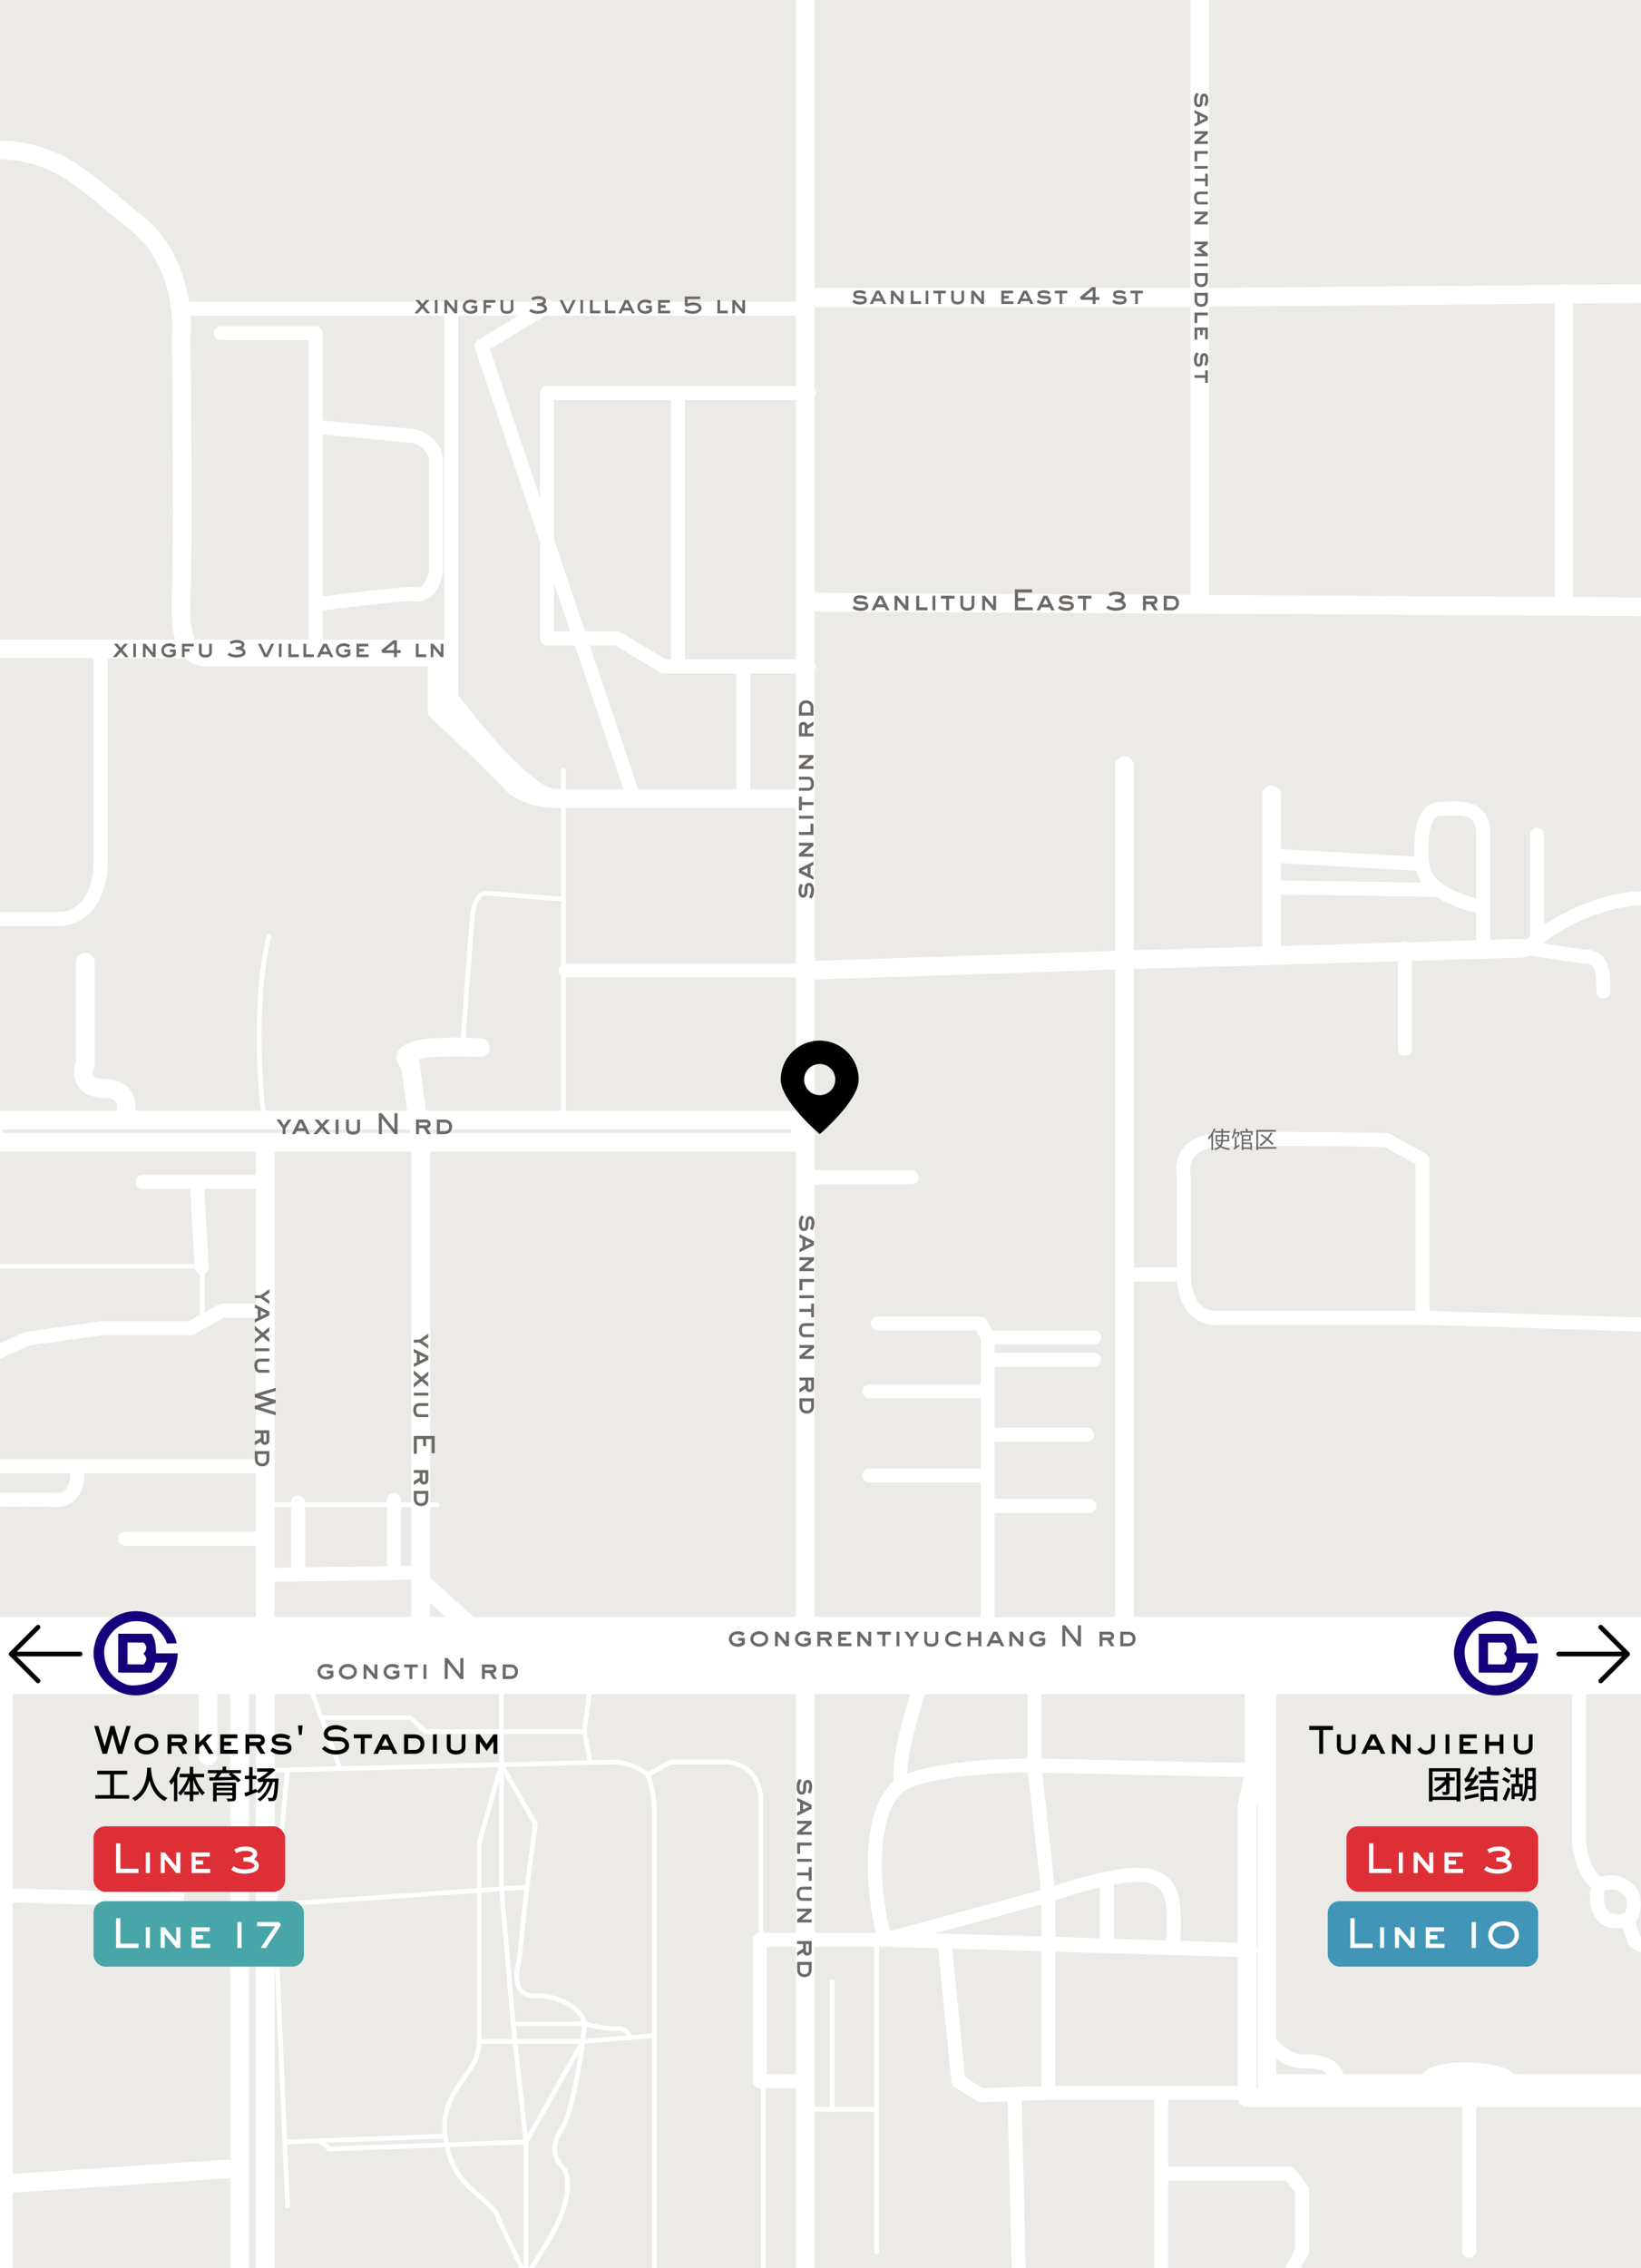 <svg xmlns="http://www.w3.org/2000/svg" fill="none" viewBox="0 0 702 970" height="970" width="702">
<rect x="0" y="0" width="702" height="970" fill="#333333" stroke="none"/>
<g clip-path="url(#clip0_110_727)">
<rect fill="white" height="970" width="702"></rect>
<path fill="#ECEAE7" d="M0 0H702V970H0V0Z"></path>
<path stroke-linejoin="round" stroke-linecap="round" stroke-width="6" stroke="white" d="M113.5 627H33M-3.5 627H33M33 627C33.667 632 32.7 641.9 23.5 641.5C14.3 641.1 1.667 641.333 -3.5 641.5M113.5 560.5H95L81.5 568H43.5L11.5 572.5L-7 581M53.5 658H110.5M113.5 505.5H84.25M61 505.5H84.25M84.25 505.5L86.25 542"></path>
<path stroke-linejoin="round" stroke-linecap="round" stroke-width="6" stroke="white" d="M345 503.5H390M484.5 545H506.5M506.5 545V503.5C505.167 498.5 506.3 488.3 521.5 487.5C536.7 486.7 575.5 487.167 593 487.5L608.5 496V563.5M506.5 545C506.5 561.6 516.5 564.25 521.5 563.5H608.5M608.5 563.5L704.5 566.5M546.5 366L608.5 369.5M608.5 369.5C607.5 361.833 607.5 346.4 615.5 346C625.5 345.5 634.5 344.5 634.5 357C634.5 362.978 634.5 376.852 634.5 388M608.5 369.5C608.5 374.021 611.438 377.685 615.5 380.543M634.5 405.5C634.5 400.673 634.5 395.501 634.5 388M634.5 388C629.402 387.064 621.304 384.626 615.5 380.543M546.5 379.5L615.5 380.543M704.5 384C686.684 384 667.736 393.063 657.5 401.672M657.5 401.672C655.958 402.969 654.613 404.256 653.5 405.5L677 409C686.5 409 685.5 416 686 424M657.5 401.672V357M601 405.5V448.5M345 415H242"></path>
<path stroke-linejoin="round" stroke-linecap="round" stroke-width="6" stroke="white" d="M344 132H193M79.5 132H193M193 132V278.5H135V258.5M94.5 142.5H135V182.5M135 182.5L177 186.5C180.167 187.167 186.5 190.3 186.5 197.5C186.5 204.7 186.5 231.5 186.5 244C185.833 249 183 255.6 177 254C169.8 254 146 257 135 258.5M135 182.5V258.5M43 278.5V369C43.167 377 39.7 393 24.5 393C9.3 393 0.167 393 -2.5 393"></path>
<path stroke-linejoin="round" stroke-linecap="round" stroke-width="8" stroke="white" d="M345.5 415L481 410.5M481 410.5L544 408.652M481 410.5V327.5M481 410.5V696M651.5 405.5L544 408.652M544 408.652V340"></path>
<path stroke-linejoin="round" stroke-linecap="round" stroke-width="8" stroke="white" d="M345.5 257.5L513.25 258.4M705 259.5L669 259.3M669 259.3V125.5M669 259.3L513.25 258.4M513.25 258.4V127.2M513.25 -4V127.2M513.25 127.2H345.5M513.25 127.2L705 125.5"></path>
<path stroke-linejoin="round" stroke-linecap="round" stroke-width="8" stroke="white" d="M180 699.5V676.5M180 488.5L175.5 455C171.333 452 171.5 446.4 205.5 448M180 488.5V676.5M180 488.5H113.5M180 488.5H342.5V479H53M180 676.5L205.5 699.5M113.5 488.5V699.5V976.5H102.5V720.5H89V751M113.5 488.5H-3V479H53M53 479C54.667 474.5 55.4 465.5 45 465.5C34.6 465.5 35 458.5 36.5 455V411.5M342.5 341.5H237.5M237.5 341.5C233.167 341.5 223.3 340.1 218.5 334.5C213.7 328.9 195.5 311.833 187 304V281C156.333 281 93.8 281 89 281C83 281 76.5 278.5 77.5 255C78.3 236.2 77.833 173.167 77.5 144C78.5 133.667 76.1 109.5 58.5 95.5C36.5 78 25.501 64 -3 64M237.5 341.5C226.3 341.5 202.5 312.833 192 298.5V277.5H-7M97.5 927.5L1.5 933.931M-7 934.5L1.5 933.931M1.5 933.931V720.5M1.5 933.931V976.5"></path>
<path stroke-linejoin="round" stroke-linecap="round" stroke-width="6" stroke="white" d="M394.5 717.5C390 733.5 383.5 752.5 385.5 763M385.5 763C372.5 772.5 371.499 802 378.5 829.5M385.5 763C398.3 756.2 428.833 754.833 442.5 755M378.5 829.5H325V890H345.5M378.5 829.5C383.401 829.5 392.459 829.673 404 829.957M378.5 829.5L448.5 810.5M378.5 829.5L473.5 832.232M442.5 755L535 757M442.5 755V717.5M442.5 755L448.5 810.5M448.5 810.5V831.202M448.5 810.5C454.486 808.356 464.314 805.292 473.5 803.403M448.5 831.202V895M448.5 831.202C432.161 830.709 416.601 830.267 404 829.957M448.5 831.202C466.351 831.74 485.132 832.339 502 832.893M448.5 895L434 895.5M448.5 895H496.75M535 895H496.75M404 829.957L410 890L419.5 896L434 895.5M434 895.5L436 979M496.75 895V929.5M496.75 979V929.5M496.75 929.5H551.5L557 936.5V962.5L551.5 973M502 832.893C514.414 833.301 525.791 833.684 535 834L473.5 832.232M502 832.893C502 817.5 504 806.5 493 802.5C488.918 801.015 481.449 801.769 473.5 803.403M473.5 803.403V832.232M422.5 697V644M422.5 572L419.5 566H375.5M422.5 572V581.5M422.5 572H468M422.5 581.5H468M422.5 581.5V595M422.5 595H372M422.5 595V613.5M422.5 613.5H465M422.5 613.5V631M422.5 631H372M422.5 631V644M422.5 644H466M610.5 890C611.5 882.5 644.5 884 646 890C647.2 894.8 634.833 896 628.5 896V962.5M79 787.5L75.5 812.5L3 810.5M675.5 717.5V787.5C675.833 793.102 679.5 806.807 686 805.403M686 805.403C692.5 804 695 806.5 697.5 809C699.5 811 699.5 820 696 821M686 805.403C683 805.8 682 812.5 684.5 817.5C687 822.5 692.5 822 696 821M696 821L699.5 830.5L705 832.893M542.5 872.5C545.5 876.5 551 881.5 557 881.5C563 881.5 572 881.5 573 892"></path>
<path stroke-linejoin="round" stroke-linecap="round" stroke-width="6" stroke="white" d="M114.5 673.5L127.5 673.302M180 672.5L168.5 672.676M168.5 672.676V641.5M168.5 672.676L127.5 673.302M127.5 673.302V642.5"></path>
<path stroke-linejoin="round" stroke-linecap="round" stroke-width="6" stroke="white" d="M346 285H318M346 168H290M290 168H234V273H264L284 285H290M290 168V285M290 285H318M318 285V341H271L206 148L234 131"></path>
<path stroke-linejoin="round" stroke-linecap="round" stroke-width="8" stroke="white" d="M542 737.5V715H536.5V745.5M542 737.5L536.5 745.5M542 737.5V891H709V897H533.5V772.5L536.5 758V745.5"></path>
<path stroke-linejoin="round" stroke-linecap="round" stroke-width="8" stroke="white" d="M344.5 975V-7"></path>
<path stroke-linejoin="round" stroke-linecap="round" stroke-width="33" stroke="white" d="M-9 708H719"></path>
<path stroke-linecap="round" stroke-width="2" stroke="white" d="M241 329.5V384.5M241 478.5V384.5M241 384.5L208.5 382C206.667 381.5 202.8 382.9 202 392.5C201.2 402.1 199 432.167 198 446M113 478.5C111 463.667 108.6 427.3 115 400.5"></path>
<path stroke-linecap="round" stroke-width="2" stroke="white" d="M86.5 567V541.5H-4"></path>
<path stroke-linecap="round" stroke-width="2" stroke="white" d="M113.5 643.5H187"></path>
<path stroke-linecap="round" stroke-width="2" stroke="white" d="M346.5 902H356M375 902V831M375 902V963M375 902H356M356 902V847.5M326.5 973.5V890.5M325.5 829V770C325.667 764.333 322.5 753.1 308.5 753.5H287L277 759M277 759C278 761.167 280 767.5 280 775.5C280 780.031 280 822.84 280 870.5M277 759C272.2 754.6 265.333 753.5 262.5 753.5L252.5 753.742M280 973.5C280 946.326 280 906.991 280 870.5M117.5 757L123 756.867M145.5 756.324L137.468 734.5M145.5 756.324L214.5 754.659M145.5 756.324L123 756.867M132.5 721L137.468 734.5M137.468 734.5H175.5L182 740.5H250M250 740.5L252.5 721M250 740.5L252.5 753.742M252.5 753.742L214.5 754.659M214.5 754.659V723.5M214.5 754.659L229 780L225.459 807M214.5 754.659V807L219.5 865.5M214.5 754.659L205 788V810.5V873M250 865.5C250 860.5 240.5 853 229 853.5C219.8 853.9 220.5 844 222 839L225 810.5L225.459 807M250 865.5C250 866.694 249.743 869.428 249.285 873M250 865.5C253.167 866.333 260.4 867.9 264 867.5C267.6 867.1 269.167 869.903 269.5 871.355M250 865.5H219.5M225 973.5C224 975.167 224.3 974.8 233.5 960C245 941.5 244 930 240.5 926.5C237 923 235.5 917.5 240.5 910C244.306 904.291 247.822 884.386 249.285 873M225 973.5V916M225 973.5C221.5 966.333 214 950.8 212 946C204.5 936.5 193 934 190.5 913.5M225 916L249.285 873M225 916L219.5 865.5M225 916L141 919L137.468 916M249.285 873L269.5 871.355M249.285 873H205M280 870.5L269.5 871.355M205 873C205 887.5 188 893 190.5 913.5M225.459 807L117.5 814.5M117.5 814.5L123 756.867M117.5 814.5L121.828 916M123 943.5L121.828 916M190.5 913.5L121.828 916"></path>
<path fill="#6C6967" d="M122.14 485H120.916V482.492L118.3 478.784H119.86L121.516 481.232L123.22 478.784H124.708L122.14 482.492V485ZM126.264 485H124.848L127.86 478.784H129.516L132.564 485H131.148L130.524 483.692H126.888L126.264 485ZM128.7 479.996L127.5 482.456H129.9L128.7 479.996ZM135.73 485H134.038L136.906 481.64L134.506 478.796H136.198L137.758 480.692L139.402 478.796H141.046L138.598 481.64L141.43 485H139.75L137.758 482.624L135.73 485ZM144.814 485H143.59V478.784H144.814V485ZM150.958 485.204C149.23 485.204 148.03 484.4 148.03 482.564V478.784H149.266V482.564C149.266 483.836 150.082 483.944 151.138 483.944C151.522 483.944 152.002 483.86 152.338 483.668C152.686 483.476 152.806 483.236 152.806 482.564V478.784H154.03V482.564C154.03 483.212 153.982 483.692 153.562 484.22C152.962 484.964 151.87 485.204 150.958 485.204ZM163.354 485H162.07V476.048H163.342L168.73 482.888V476.048H170.05V485H168.754L163.354 478.184V485ZM179.254 485H177.994V478.784H182.242C182.71 478.784 183.046 478.844 183.43 479.12C183.922 479.468 184.198 480.056 184.198 480.656C184.198 481.592 183.67 482.18 182.806 482.456L184.378 485H182.806L181.234 482.456H179.254V485ZM179.254 480.032V481.22H182.242C182.614 481.22 182.938 481.016 182.938 480.62C182.938 480.068 182.458 480.032 182.026 480.032H179.254ZM190.25 485H186.878V478.784H190.25C192.134 478.784 193.394 479.852 193.394 481.844C193.394 483.776 192.146 485 190.25 485ZM188.174 480.032V483.752H190.25C191.438 483.752 192.134 483.056 192.134 481.868C192.134 480.656 191.438 480.032 190.25 480.032H188.174Z"></path>
<path fill="#6C6967" d="M49.826 281H48.275L50.904 277.92L48.704 275.313H50.255L51.685 277.051L53.192 275.313H54.699L52.455 277.92L55.051 281H53.511L51.685 278.822L49.826 281ZM58.153 281H57.031V275.302H58.153V281ZM62.278 281H61.145V275.302H62.278L65.446 279.152V275.302H66.579V281H65.446L62.278 277.139V281ZM72.43 281.187C70.626 281.187 68.975 280.098 68.975 278.151C68.975 276.226 70.615 275.115 72.407 275.115C73.353 275.115 74.288 275.346 75.091 275.841L74.421 276.985C73.782 276.545 73.144 276.27 72.353 276.27C71.231 276.27 70.13 276.908 70.13 278.14C70.13 279.372 71.165 280.021 72.297 280.021C73.023 280.021 73.419 279.856 74.035 279.504V278.822H72.638V277.755H75.201V280.153C74.322 280.868 73.573 281.187 72.43 281.187ZM78.982 281H77.86V275.302H82.898V276.446H78.982V277.491H81.05V278.624H78.982V281ZM87.804 281.187C86.22 281.187 85.12 280.45 85.12 278.767V275.302H86.253V278.767C86.253 279.933 87.001 280.032 87.969 280.032C88.321 280.032 88.761 279.955 89.069 279.779C89.388 279.603 89.498 279.383 89.498 278.767V275.302H90.62V278.767C90.62 279.361 90.576 279.801 90.191 280.285C89.641 280.967 88.64 281.187 87.804 281.187ZM101.059 281.165C100.432 281.165 99.805 281.088 99.2 280.934C98.485 280.747 97.99 280.472 97.374 280.065L98.045 279.108C99.134 279.812 99.959 279.977 101.235 279.977C101.851 279.977 103.842 279.823 103.842 278.954C103.842 278.338 102.775 277.997 102.28 277.898C101.928 277.832 101.565 277.81 101.202 277.81C101.059 277.81 100.916 277.81 100.773 277.821V276.677C101.004 276.677 101.994 276.655 102.566 276.457C102.896 276.336 103.358 276.094 103.358 275.687C103.358 274.972 101.807 274.851 101.29 274.851C100.322 274.851 99.662 275.093 98.793 275.478L98.243 274.488C99.453 273.85 100.058 273.663 101.444 273.663C102.654 273.663 104.579 274.136 104.579 275.654C104.579 276.303 104.194 276.776 103.721 277.172C104.469 277.568 105.041 278.129 105.041 279.02C105.041 280.824 102.412 281.165 101.059 281.165ZM114.554 281H113.091L110.396 275.302H111.672L113.817 279.845L116.006 275.302H117.293L114.554 281ZM120.436 281H119.314V275.302H120.436V281ZM127.816 281H123.394V275.302H124.571V279.834H127.816V281ZM134.24 281H129.818V275.302H130.995V279.834H134.24V281ZM136.829 281H135.531L138.292 275.302H139.81L142.604 281H141.306L140.734 279.801H137.401L136.829 281ZM139.062 276.413L137.962 278.668H140.162L139.062 276.413ZM147.098 281.187C145.294 281.187 143.644 280.098 143.644 278.151C143.644 276.226 145.283 275.115 147.076 275.115C148.022 275.115 148.957 275.346 149.76 275.841L149.089 276.985C148.451 276.545 147.813 276.27 147.021 276.27C145.899 276.27 144.799 276.908 144.799 278.14C144.799 279.372 145.833 280.021 146.966 280.021C147.692 280.021 148.088 279.856 148.704 279.504V278.822H147.307V277.755H149.87V280.153C148.99 280.868 148.242 281.187 147.098 281.187ZM157.699 281H152.529V275.302H157.567V276.446H153.651V277.491H155.719V278.624H153.651V279.856H157.699V281ZM169.774 281H168.575V279.24H163.636L163.108 278.096L168.3 273.806H169.774V278.063H171.435V279.24H169.774V281ZM168.575 275.115L165.033 278.063H168.575V275.115ZM182.322 281H177.9V275.302H179.077V279.834H182.322V281ZM185.405 281H184.272V275.302H185.405L188.573 279.152V275.302H189.706V281H188.573L185.405 277.139V281Z"></path>
<path fill="#6C6967" d="M178.826 134H177.275L179.904 130.92L177.704 128.313H179.255L180.685 130.051L182.192 128.313H183.699L181.455 130.92L184.051 134H182.511L180.685 131.822L178.826 134ZM187.153 134H186.031V128.302H187.153V134ZM191.278 134H190.145V128.302H191.278L194.446 132.152V128.302H195.579V134H194.446L191.278 130.139V134ZM201.43 134.187C199.626 134.187 197.976 133.098 197.976 131.151C197.976 129.226 199.615 128.115 201.408 128.115C202.354 128.115 203.289 128.346 204.092 128.841L203.421 129.985C202.783 129.545 202.145 129.27 201.353 129.27C200.231 129.27 199.131 129.908 199.131 131.14C199.131 132.372 200.165 133.021 201.298 133.021C202.024 133.021 202.42 132.856 203.036 132.504V131.822H201.639V130.755H204.202V133.153C203.322 133.868 202.574 134.187 201.43 134.187ZM207.982 134H206.86V128.302H211.898V129.446H207.982V130.491H210.05V131.624H207.982V134ZM216.804 134.187C215.22 134.187 214.12 133.45 214.12 131.767V128.302H215.253V131.767C215.253 132.933 216.001 133.032 216.969 133.032C217.321 133.032 217.761 132.955 218.069 132.779C218.388 132.603 218.498 132.383 218.498 131.767V128.302H219.62V131.767C219.62 132.361 219.576 132.801 219.191 133.285C218.641 133.967 217.64 134.187 216.804 134.187ZM230.059 134.165C229.432 134.165 228.805 134.088 228.2 133.934C227.485 133.747 226.99 133.472 226.374 133.065L227.045 132.108C228.134 132.812 228.959 132.977 230.235 132.977C230.851 132.977 232.842 132.823 232.842 131.954C232.842 131.338 231.775 130.997 231.28 130.898C230.928 130.832 230.565 130.81 230.202 130.81C230.059 130.81 229.916 130.81 229.773 130.821V129.677C230.004 129.677 230.994 129.655 231.566 129.457C231.896 129.336 232.358 129.094 232.358 128.687C232.358 127.972 230.807 127.851 230.29 127.851C229.322 127.851 228.662 128.093 227.793 128.478L227.243 127.488C228.453 126.85 229.058 126.663 230.444 126.663C231.654 126.663 233.579 127.136 233.579 128.654C233.579 129.303 233.194 129.776 232.721 130.172C233.469 130.568 234.041 131.129 234.041 132.02C234.041 133.824 231.412 134.165 230.059 134.165ZM243.554 134H242.091L239.396 128.302H240.672L242.817 132.845L245.006 128.302H246.293L243.554 134ZM249.436 134H248.314V128.302H249.436V134ZM256.816 134H252.394V128.302H253.571V132.834H256.816V134ZM263.24 134H258.818V128.302H259.995V132.834H263.24V134ZM265.829 134H264.531L267.292 128.302H268.81L271.604 134H270.306L269.734 132.801H266.401L265.829 134ZM268.062 129.413L266.962 131.668H269.162L268.062 129.413ZM276.098 134.187C274.294 134.187 272.644 133.098 272.644 131.151C272.644 129.226 274.283 128.115 276.076 128.115C277.022 128.115 277.957 128.346 278.76 128.841L278.089 129.985C277.451 129.545 276.813 129.27 276.021 129.27C274.899 129.27 273.799 129.908 273.799 131.14C273.799 132.372 274.833 133.021 275.966 133.021C276.692 133.021 277.088 132.856 277.704 132.504V131.822H276.307V130.755H278.87V133.153C277.99 133.868 277.242 134.187 276.098 134.187ZM286.699 134H281.529V128.302H286.567V129.446H282.651V130.491H284.719V131.624H282.651V132.856H286.699V134ZM296.343 134.176C294.825 134.176 293.824 133.846 292.746 133.23L293.285 132.229C294.286 132.669 295.133 132.999 296.354 132.999C296.728 132.999 297.102 132.955 297.476 132.867C298.004 132.735 298.895 132.372 298.895 131.712C298.895 130.777 297.487 130.513 296.519 130.513C295.397 130.513 294.385 130.931 293.714 131.228L292.944 130.524V126.806H299.533V127.917H294.132V129.776C295.012 129.468 295.606 129.336 296.552 129.336C298.026 129.336 300.105 129.919 300.105 131.723C300.105 132.933 298.95 133.692 297.905 133.978C297.399 134.121 296.871 134.176 296.343 134.176ZM311.322 134H306.9V128.302H308.077V132.834H311.322V134ZM314.405 134H313.272V128.302H314.405L317.573 132.152V128.302H318.706V134H317.573L314.405 130.139V134Z"></path>
<path fill="#6C6967" d="M367.872 130.198C366.453 130.198 365.837 130 364.671 129.186L365.199 128.163C366.321 128.867 366.915 129.043 368.246 129.043C368.741 129.043 369.676 128.889 369.676 128.229C369.676 127.767 369.181 127.679 368.818 127.657C368.246 127.624 367.685 127.635 367.113 127.613C366.068 127.569 365.034 127.052 365.034 125.864C365.034 124.434 366.563 124.115 367.707 124.115C368.763 124.115 369.533 124.368 370.457 124.863L369.94 125.875C369.126 125.446 368.356 125.248 367.432 125.248C367.025 125.248 366.178 125.358 366.178 125.908C366.178 126.37 366.849 126.447 367.19 126.458C367.685 126.48 368.18 126.469 368.675 126.491C369.819 126.535 370.831 126.986 370.831 128.284C370.831 129.868 369.126 130.198 367.872 130.198ZM373.369 130H372.071L374.832 124.302H376.35L379.144 130H377.846L377.274 128.801H373.941L373.369 130ZM375.602 125.413L374.502 127.668H376.702L375.602 125.413ZM382.242 130H381.109V124.302H382.242L385.41 128.152V124.302H386.543V130H385.41L382.242 126.139V130ZM394.037 130H389.615V124.302H390.792V128.834H394.037V130ZM397.13 130H396.008V124.302H397.13V130ZM402.495 130H401.362V125.435H399.294V124.302H404.64V125.435H402.495V130ZM409.615 130.187C408.031 130.187 406.931 129.45 406.931 127.767V124.302H408.064V127.767C408.064 128.933 408.812 129.032 409.78 129.032C410.132 129.032 410.572 128.955 410.88 128.779C411.199 128.603 411.309 128.383 411.309 127.767V124.302H412.431V127.767C412.431 128.361 412.387 128.801 412.002 129.285C411.452 129.967 410.451 130.187 409.615 130.187ZM416.638 130H415.505V124.302H416.638L419.806 128.152V124.302H420.939V130H419.806L416.638 126.139V130ZM433.523 130H428.353V124.302H433.391V125.446H429.475V126.491H431.543V127.624H429.475V128.856H433.523V130ZM436.308 130H435.01L437.771 124.302H439.289L442.083 130H440.785L440.213 128.801H436.88L436.308 130ZM438.541 125.413L437.441 127.668H439.641L438.541 125.413ZM446.677 130.198C445.258 130.198 444.642 130 443.476 129.186L444.004 128.163C445.126 128.867 445.72 129.043 447.051 129.043C447.546 129.043 448.481 128.889 448.481 128.229C448.481 127.767 447.986 127.679 447.623 127.657C447.051 127.624 446.49 127.635 445.918 127.613C444.873 127.569 443.839 127.052 443.839 125.864C443.839 124.434 445.368 124.115 446.512 124.115C447.568 124.115 448.338 124.368 449.262 124.863L448.745 125.875C447.931 125.446 447.161 125.248 446.237 125.248C445.83 125.248 444.983 125.358 444.983 125.908C444.983 126.37 445.654 126.447 445.995 126.458C446.49 126.48 446.985 126.469 447.48 126.491C448.624 126.535 449.636 126.986 449.636 128.284C449.636 129.868 447.931 130.198 446.677 130.198ZM454.412 130H453.279V125.435H451.211V124.302H456.557V125.435H454.412V130ZM468.64 130H467.441V128.24H462.502L461.974 127.096L467.166 122.806H468.64V127.063H470.301V128.24H468.64V130ZM467.441 124.115L463.899 127.063H467.441V124.115ZM479.021 130.198C477.602 130.198 476.986 130 475.82 129.186L476.348 128.163C477.47 128.867 478.064 129.043 479.395 129.043C479.89 129.043 480.825 128.889 480.825 128.229C480.825 127.767 480.33 127.679 479.967 127.657C479.395 127.624 478.834 127.635 478.262 127.613C477.217 127.569 476.183 127.052 476.183 125.864C476.183 124.434 477.712 124.115 478.856 124.115C479.912 124.115 480.682 124.368 481.606 124.863L481.089 125.875C480.275 125.446 479.505 125.248 478.581 125.248C478.174 125.248 477.327 125.358 477.327 125.908C477.327 126.37 477.998 126.447 478.339 126.458C478.834 126.48 479.329 126.469 479.824 126.491C480.968 126.535 481.98 126.986 481.98 128.284C481.98 129.868 480.275 130.198 479.021 130.198ZM486.757 130H485.624V125.435H483.556V124.302L488.902 124.302V125.435H486.757V130Z"></path>
<path fill="#6C6967" d="M510.802 42.872C510.802 41.453 511 40.837 511.814 39.671L512.837 40.199C512.133 41.321 511.957 41.915 511.957 43.246C511.957 43.741 512.111 44.676 512.771 44.676C513.233 44.676 513.321 44.181 513.343 43.818C513.376 43.246 513.365 42.685 513.387 42.113C513.431 41.068 513.948 40.034 515.136 40.034C516.566 40.034 516.885 41.563 516.885 42.707C516.885 43.763 516.632 44.533 516.137 45.457L515.125 44.94C515.554 44.126 515.752 43.356 515.752 42.432C515.752 42.025 515.642 41.178 515.092 41.178C514.63 41.178 514.553 41.849 514.542 42.19C514.52 42.685 514.531 43.18 514.509 43.675C514.465 44.819 514.014 45.831 512.716 45.831C511.132 45.831 510.802 44.126 510.802 42.872ZM511 48.369L511 47.071L516.698 49.832L516.698 51.35L511 54.144L511 52.846L512.199 52.274L512.199 48.941L511 48.369ZM515.587 50.602L513.332 49.502L513.332 51.702L515.587 50.602ZM511 57.242L511 56.108L516.698 56.108L516.698 57.242L512.848 60.41L516.698 60.41L516.698 61.542L511 61.542L511 60.41L514.861 57.242L511 57.242ZM511 69.037L511 64.615L516.698 64.615L516.698 65.792L512.166 65.792L512.166 69.037L511 69.037ZM511 72.13L511 71.008L516.698 71.008L516.698 72.13L511 72.13ZM511 77.495L511 76.362L515.565 76.362L515.565 74.294L516.698 74.294L516.698 79.64L515.565 79.64L515.565 77.495L511 77.495ZM510.813 84.615C510.813 83.031 511.55 81.931 513.233 81.931L516.698 81.931L516.698 83.064L513.233 83.064C512.067 83.064 511.968 83.812 511.968 84.78C511.968 85.132 512.045 85.572 512.221 85.88C512.397 86.199 512.617 86.309 513.233 86.309L516.698 86.309L516.698 87.431L513.233 87.431C512.639 87.431 512.199 87.387 511.715 87.002C511.033 86.452 510.813 85.451 510.813 84.615ZM511 91.638L511 90.505L516.698 90.505L516.698 91.638L512.848 94.806L516.698 94.806L516.698 95.939L511 95.939L511 94.806L514.861 91.638L511 91.638ZM511 104.453L511 103.32L516.698 103.32L516.698 104.464L513.838 106.466L516.698 108.457L516.698 109.59L511 109.59L511 108.457L514.63 108.457L511.77 106.466L514.63 104.453L511 104.453ZM511 113.81L511 112.688L516.698 112.688L516.698 113.81L511 113.81ZM511 119.882L511 116.791L516.698 116.791L516.698 119.882C516.698 121.609 515.719 122.764 513.893 122.764C512.122 122.764 511 121.62 511 119.882ZM515.554 117.979L512.144 117.979L512.144 119.882C512.144 120.971 512.782 121.609 513.871 121.609C514.982 121.609 515.554 120.971 515.554 119.882L515.554 117.979ZM511 128.336L511 125.245L516.698 125.245L516.698 128.336C516.698 130.063 515.719 131.218 513.893 131.218C512.122 131.218 511 130.074 511 128.336ZM515.554 126.433L512.144 126.433L512.144 128.336C512.144 129.425 512.782 130.063 513.871 130.063C514.982 130.063 515.554 129.425 515.554 128.336L515.554 126.433ZM511 138.099L511 133.677L516.698 133.677L516.698 134.854L512.166 134.854L512.166 138.099L511 138.099ZM511 145.24L511 140.07L516.698 140.07L516.698 145.108L515.554 145.108L515.554 141.192L514.509 141.192L514.509 143.26L513.376 143.26L513.376 141.192L512.144 141.192L512.144 145.24L511 145.24ZM510.802 153.85C510.802 152.431 511 151.815 511.814 150.649L512.837 151.177C512.133 152.299 511.957 152.893 511.957 154.224C511.957 154.719 512.111 155.654 512.771 155.654C513.233 155.654 513.321 155.159 513.343 154.796C513.376 154.224 513.365 153.663 513.387 153.091C513.431 152.046 513.948 151.012 515.136 151.012C516.566 151.012 516.885 152.541 516.885 153.685C516.885 154.741 516.632 155.511 516.137 156.435L515.125 155.918C515.554 155.104 515.752 154.334 515.752 153.41C515.752 153.003 515.642 152.156 515.092 152.156C514.63 152.156 514.553 152.827 514.542 153.168C514.52 153.663 514.531 154.158 514.509 154.653C514.465 155.797 514.014 156.809 512.716 156.809C511.132 156.809 510.802 155.104 510.802 153.85ZM511 161.585L511 160.452L515.565 160.452L515.565 158.384L516.698 158.384L516.698 163.73L515.565 163.73L515.565 161.585L511 161.585Z"></path>
<path fill="#6C6967" d="M315.584 704.204C313.616 704.204 311.816 703.016 311.816 700.892C311.816 698.792 313.604 697.58 315.56 697.58C316.592 697.58 317.612 697.832 318.488 698.372L317.756 699.62C317.06 699.14 316.364 698.84 315.5 698.84C314.276 698.84 313.076 699.536 313.076 700.88C313.076 702.224 314.204 702.932 315.44 702.932C316.232 702.932 316.664 702.752 317.336 702.368V701.624H315.812V700.46H318.608L318.608 703.076C317.648 703.856 316.832 704.204 315.584 704.204ZM324.804 704.204C322.848 704.204 321 702.968 321 700.868C321 698.768 322.884 697.58 324.816 697.58C326.772 697.58 328.644 698.684 328.644 700.832C328.644 702.944 326.772 704.204 324.804 704.204ZM324.84 702.932C326.064 702.932 327.384 702.2 327.384 700.844C327.384 699.452 326.04 698.852 324.828 698.852C323.58 698.852 322.26 699.476 322.26 700.892C322.26 702.296 323.604 702.932 324.84 702.932ZM332.775 704H331.539V697.784H332.775L336.231 701.984V697.784H337.467V704H336.231L332.775 699.788V704ZM343.85 704.204C341.882 704.204 340.082 703.016 340.082 700.892C340.082 698.792 341.87 697.58 343.826 697.58C344.858 697.58 345.878 697.832 346.754 698.372L346.022 699.62C345.326 699.14 344.63 698.84 343.766 698.84C342.542 698.84 341.342 699.536 341.342 700.88C341.342 702.224 342.47 702.932 343.706 702.932C344.498 702.932 344.93 702.752 345.602 702.368V701.624H344.078V700.46H346.874V703.076C345.914 703.856 345.098 704.204 343.85 704.204ZM350.926 704H349.666V697.784H353.914C354.382 697.784 354.718 697.844 355.102 698.12C355.594 698.468 355.87 699.056 355.87 699.656C355.87 700.592 355.342 701.18 354.478 701.456L356.05 704H354.478L352.906 701.456H350.926V704ZM350.926 699.032V700.22H353.914C354.286 700.22 354.61 700.016 354.61 699.62C354.61 699.068 354.13 699.032 353.698 699.032H350.926ZM364.203 704H358.563V697.784H364.059V699.032H359.787V700.172H362.043V701.408H359.787V702.752H364.203V704ZM367.99 704H366.754V697.784H367.99L371.446 701.984V697.784H372.682V704H371.446L367.99 699.788V704ZM378.74 704H377.504V699.02H375.248V697.784H381.08V699.02H378.74V704ZM384.759 704H383.535V697.784H384.759V704ZM390.691 704H389.467V701.492L386.851 697.784H388.411L390.067 700.232L391.771 697.784H393.259L390.691 701.492V704ZM398.309 704.204C396.581 704.204 395.381 703.4 395.381 701.564V697.784H396.617V701.564C396.617 702.836 397.433 702.944 398.489 702.944C398.873 702.944 399.353 702.86 399.689 702.668C400.037 702.476 400.157 702.236 400.157 701.564V697.784H401.381V701.564C401.381 702.212 401.333 702.692 400.913 703.22C400.313 703.964 399.221 704.204 398.309 704.204ZM408.148 704.204C406.192 704.204 404.32 703.112 404.32 700.964C404.32 698.888 406.048 697.58 408.028 697.58C409.372 697.58 410.152 698 411.208 698.78L410.476 699.872C409.732 699.224 409.012 698.852 408.004 698.852C406.828 698.852 405.568 699.632 405.568 700.916C405.568 702.248 406.876 702.956 408.064 702.956C409.228 702.956 409.792 702.704 410.752 702.08L411.316 703.232C410.152 703.964 409.54 704.204 408.148 704.204ZM415.146 704H413.922V697.784H415.146V700.136H418.53V697.784H419.754V704H418.53V701.396H415.146V704ZM423.362 704H421.946L424.958 697.784H426.614L429.662 704H428.246L427.622 702.692H423.986L423.362 704ZM425.798 698.996L424.598 701.456H426.998L425.798 698.996ZM433.04 704H431.804V697.784H433.04L436.496 701.984V697.784H437.732V704H436.496L433.04 699.788V704ZM444.115 704.204C442.147 704.204 440.347 703.016 440.347 700.892C440.347 698.792 442.135 697.58 444.091 697.58C445.123 697.58 446.143 697.832 447.019 698.372L446.287 699.62C445.591 699.14 444.895 698.84 444.031 698.84C442.807 698.84 441.607 699.536 441.607 700.88C441.607 702.224 442.735 702.932 443.971 702.932C444.763 702.932 445.195 702.752 445.867 702.368V701.624H444.343V700.46H447.139V703.076C446.179 703.856 445.363 704.204 444.115 704.204ZM455.729 704H454.445V695.048H455.717L461.105 701.888V695.048H462.425V704H461.129L455.729 697.184V704ZM471.629 704H470.369V697.784H474.617C475.085 697.784 475.421 697.844 475.805 698.12C476.297 698.468 476.573 699.056 476.573 699.656C476.573 700.592 476.045 701.18 475.181 701.456L476.753 704H475.181L473.609 701.456H471.629V704ZM471.629 699.032V700.22H474.617C474.989 700.22 475.313 700.016 475.313 699.62C475.313 699.068 474.833 699.032 474.401 699.032H471.629ZM482.625 704H479.253V697.784H482.625C484.509 697.784 485.769 698.852 485.769 700.844C485.769 702.776 484.521 704 482.625 704ZM480.549 699.032V702.752H482.625C483.813 702.752 484.509 702.056 484.509 700.868C484.509 699.656 483.813 699.032 482.625 699.032H480.549Z"></path>
<path fill="#6C6967" d="M139.584 718.204C137.616 718.204 135.816 717.016 135.816 714.892C135.816 712.792 137.604 711.58 139.56 711.58C140.592 711.58 141.612 711.832 142.488 712.372L141.756 713.62C141.06 713.14 140.364 712.84 139.5 712.84C138.276 712.84 137.076 713.536 137.076 714.88C137.076 716.224 138.204 716.932 139.44 716.932C140.232 716.932 140.664 716.752 141.336 716.368V715.624H139.812V714.46H142.608V717.076C141.648 717.856 140.832 718.204 139.584 718.204ZM148.804 718.204C146.848 718.204 145 716.968 145 714.868C145 712.768 146.884 711.58 148.816 711.58C150.772 711.58 152.644 712.684 152.644 714.832C152.644 716.944 150.772 718.204 148.804 718.204ZM148.84 716.932C150.064 716.932 151.384 716.2 151.384 714.844C151.384 713.452 150.04 712.852 148.828 712.852C147.58 712.852 146.26 713.476 146.26 714.892C146.26 716.296 147.604 716.932 148.84 716.932ZM156.775 718H155.539V711.784H156.775L160.231 715.984V711.784H161.467V718H160.231L156.775 713.788V718ZM167.85 718.204C165.882 718.204 164.082 717.016 164.082 714.892C164.082 712.792 165.87 711.58 167.826 711.58C168.858 711.58 169.878 711.832 170.754 712.372L170.022 713.62C169.326 713.14 168.63 712.84 167.766 712.84C166.542 712.84 165.342 713.536 165.342 714.88C165.342 716.224 166.47 716.932 167.706 716.932C168.498 716.932 168.93 716.752 169.602 716.368V715.624H168.078V714.46H170.874V717.076C169.914 717.856 169.098 718.204 167.85 718.204ZM176.385 718H175.149V713.02H172.893V711.784H178.725V713.02H176.385V718ZM182.404 718H181.18V711.784H182.404V718ZM191.533 718H190.249V709.048H191.521L196.909 715.888V709.048H198.229V718H196.933L191.533 711.184V718ZM207.434 718H206.174V711.784H210.422C210.89 711.784 211.226 711.844 211.61 712.12C212.102 712.468 212.378 713.056 212.378 713.656C212.378 714.592 211.85 715.18 210.986 715.456L212.558 718H210.986L209.414 715.456H207.434V718ZM207.434 713.032V714.22H210.422C210.794 714.22 211.118 714.016 211.118 713.62C211.118 713.068 210.638 713.032 210.206 713.032H207.434ZM218.43 718H215.058V711.784H218.43C220.314 711.784 221.574 712.852 221.574 714.844C221.574 716.776 220.326 718 218.43 718ZM216.354 713.032V716.752H218.43C219.618 716.752 220.314 716.056 220.314 714.868C220.314 713.656 219.618 713.032 218.43 713.032H216.354Z"></path>
<path fill="#6C6967" d="M177 574.14L177 572.916L179.508 572.916L183.216 570.3L183.216 571.86L180.768 573.516L183.216 575.22L183.216 576.708L179.508 574.14L177 574.14ZM177 578.264L177 576.848L183.216 579.86L183.216 581.516L177 584.564L177 583.148L178.308 582.524L178.308 578.888L177 578.264ZM182.004 580.7L179.544 579.5L179.544 581.9L182.004 580.7ZM177 587.73L177 586.038L180.36 588.906L183.204 586.506L183.204 588.198L181.308 589.758L183.204 591.402L183.204 593.046L180.36 590.598L177 593.43L177 591.75L179.376 589.758L177 587.73ZM177 596.814L177 595.59L183.216 595.59L183.216 596.814L177 596.814ZM176.796 602.958C176.796 601.23 177.6 600.03 179.436 600.03L183.216 600.03L183.216 601.266L179.436 601.266C178.164 601.266 178.056 602.082 178.056 603.138C178.056 603.522 178.14 604.002 178.332 604.338C178.524 604.686 178.764 604.806 179.436 604.806L183.216 604.806L183.216 606.03L179.436 606.03C178.788 606.03 178.308 605.982 177.78 605.562C177.036 604.962 176.796 603.87 176.796 602.958ZM177 621.666L177 614.07L185.952 614.07L185.952 621.438L184.632 621.438L184.632 615.378L182.292 615.378L182.292 618.426L180.996 618.426L180.996 615.378L178.308 615.378L178.308 621.666L177 621.666ZM177 629.918L177 628.658L183.216 628.658L183.216 632.906C183.216 633.374 183.156 633.71 182.88 634.094C182.532 634.586 181.944 634.862 181.344 634.862C180.408 634.862 179.82 634.334 179.544 633.47L177 635.042L177 633.47L179.544 631.898L179.544 629.918L177 629.918ZM181.968 629.918L180.78 629.918L180.78 632.906C180.78 633.278 180.984 633.602 181.38 633.602C181.932 633.602 181.968 633.122 181.968 632.69L181.968 629.918ZM177 640.914L177 637.542L183.216 637.542L183.216 640.914C183.216 642.798 182.148 644.058 180.156 644.058C178.224 644.058 177 642.81 177 640.914ZM181.968 638.838L178.248 638.838L178.248 640.914C178.248 642.102 178.944 642.798 180.132 642.798C181.344 642.798 181.968 642.102 181.968 640.914L181.968 638.838Z"></path>
<path fill="#6C6967" d="M341.784 523.224C341.784 521.676 342 521.004 342.888 519.732L344.004 520.308C343.236 521.532 343.044 522.18 343.044 523.632C343.044 524.172 343.212 525.192 343.932 525.192C344.436 525.192 344.532 524.652 344.556 524.256C344.592 523.632 344.58 523.02 344.604 522.396C344.652 521.256 345.216 520.128 346.512 520.128C348.072 520.128 348.42 521.796 348.42 523.044C348.42 524.196 348.144 525.036 347.604 526.044L346.5 525.48C346.968 524.592 347.184 523.752 347.184 522.744C347.184 522.3 347.064 521.376 346.464 521.376C345.96 521.376 345.876 522.108 345.864 522.48C345.84 523.02 345.852 523.56 345.828 524.1C345.78 525.348 345.288 526.452 343.872 526.452C342.144 526.452 341.784 524.592 341.784 523.224ZM342 529.221L342 527.805L348.216 530.817L348.216 532.473L342 535.521L342 534.105L343.308 533.481L343.308 529.845L342 529.221ZM347.004 531.657L344.544 530.457L344.544 532.857L347.004 531.657ZM342 538.9L342 537.664L348.216 537.664L348.216 538.9L344.016 542.356L348.216 542.356L348.216 543.592L342 543.592L342 542.356L346.212 538.9L342 538.9ZM342 551.768L342 546.944L348.216 546.944L348.216 548.228L343.272 548.228L343.272 551.768L342 551.768ZM342 555.142L342 553.918L348.216 553.918L348.216 555.142L342 555.142ZM342 560.994L342 559.758L346.98 559.758L346.98 557.502L348.216 557.502L348.216 563.334L346.98 563.334L346.98 560.994L342 560.994ZM341.796 568.762C341.796 567.034 342.6 565.834 344.436 565.834L348.216 565.834L348.216 567.07L344.436 567.07C343.164 567.07 343.056 567.886 343.056 568.942C343.056 569.326 343.14 569.806 343.332 570.142C343.524 570.49 343.764 570.61 344.436 570.61L348.216 570.61L348.216 571.834L344.436 571.834C343.788 571.834 343.308 571.786 342.78 571.366C342.036 570.766 341.796 569.674 341.796 568.762ZM342 576.423L342 575.187L348.216 575.187L348.216 576.423L344.016 579.879L348.216 579.879L348.216 581.115L342 581.115L342 579.879L346.212 576.423L342 576.423ZM342 590.355L342 589.095L348.216 589.095L348.216 593.343C348.216 593.811 348.156 594.147 347.88 594.531C347.532 595.023 346.944 595.299 346.344 595.299C345.408 595.299 344.82 594.771 344.544 593.907L342 595.479L342 593.907L344.544 592.335L344.544 590.355L342 590.355ZM346.968 590.355L345.78 590.355L345.78 593.343C345.78 593.715 345.984 594.039 346.38 594.039C346.932 594.039 346.968 593.559 346.968 593.127L346.968 590.355ZM342 601.352L342 597.98L348.216 597.98L348.216 601.352C348.216 603.236 347.148 604.496 345.156 604.496C343.224 604.496 342 603.248 342 601.352ZM346.968 599.276L343.248 599.276L343.248 601.352C343.248 602.54 343.944 603.236 345.132 603.236C346.344 603.236 346.968 602.54 346.968 601.352L346.968 599.276Z"></path>
<path fill="#6C6967" d="M340.784 764.224C340.784 762.676 341 762.004 341.888 760.732L343.004 761.308C342.236 762.532 342.044 763.18 342.044 764.632C342.044 765.172 342.212 766.192 342.932 766.192C343.436 766.192 343.532 765.652 343.556 765.256C343.592 764.632 343.58 764.02 343.604 763.396C343.652 762.256 344.216 761.128 345.512 761.128C347.072 761.128 347.42 762.796 347.42 764.044C347.42 765.196 347.144 766.036 346.604 767.044L345.5 766.48C345.968 765.592 346.184 764.752 346.184 763.744C346.184 763.3 346.064 762.376 345.464 762.376C344.96 762.376 344.876 763.108 344.864 763.48C344.84 764.02 344.852 764.56 344.828 765.1C344.78 766.348 344.288 767.452 342.872 767.452C341.144 767.452 340.784 765.592 340.784 764.224ZM341 770.221L341 768.805L347.216 771.817L347.216 773.473L341 776.521L341 775.105L342.308 774.481L342.308 770.845L341 770.221ZM346.004 772.657L343.544 771.457L343.544 773.857L346.004 772.657ZM341 779.9L341 778.664L347.216 778.664L347.216 779.9L343.016 783.356L347.216 783.356L347.216 784.592L341 784.592L341 783.356L345.212 779.9L341 779.9ZM341 792.768L341 787.944L347.216 787.944L347.216 789.228L342.272 789.228L342.272 792.768L341 792.768ZM341 796.142L341 794.918L347.216 794.918L347.216 796.142L341 796.142ZM341 801.994L341 800.758L345.98 800.758L345.98 798.502L347.216 798.502L347.216 804.334L345.98 804.334L345.98 801.994L341 801.994ZM340.796 809.762C340.796 808.034 341.6 806.834 343.436 806.834L347.216 806.834L347.216 808.07L343.436 808.07C342.164 808.07 342.056 808.886 342.056 809.942C342.056 810.326 342.14 810.806 342.332 811.142C342.524 811.49 342.764 811.61 343.436 811.61L347.216 811.61L347.216 812.834L343.436 812.834C342.788 812.834 342.308 812.786 341.78 812.366C341.036 811.766 340.796 810.674 340.796 809.762ZM341 817.423L341 816.187L347.216 816.187L347.216 817.423L343.016 820.879L347.216 820.879L347.216 822.115L341 822.115L341 820.879L345.212 817.423L341 817.423ZM341 831.355L341 830.095L347.216 830.095L347.216 834.343C347.216 834.811 347.156 835.147 346.88 835.531C346.532 836.023 345.944 836.299 345.344 836.299C344.408 836.299 343.82 835.771 343.544 834.907L341 836.479L341 834.907L343.544 833.335L343.544 831.355L341 831.355ZM345.968 831.355L344.78 831.355L344.78 834.343C344.78 834.715 344.984 835.039 345.38 835.039C345.932 835.039 345.968 834.559 345.968 834.127L345.968 831.355ZM341 842.352L341 838.98L347.216 838.98L347.216 842.352C347.216 844.236 346.148 845.496 344.156 845.496C342.224 845.496 341 844.248 341 842.352ZM345.968 840.276L342.248 840.276L342.248 842.352C342.248 843.54 342.944 844.236 344.132 844.236C345.344 844.236 345.968 843.54 345.968 842.352L345.968 840.276Z"></path>
<path fill="#6C6967" d="M348.216 380.776C348.216 382.324 348 382.996 347.112 384.268L345.996 383.692C346.764 382.468 346.956 381.82 346.956 380.368C346.956 379.828 346.788 378.808 346.068 378.808C345.564 378.808 345.468 379.348 345.444 379.744C345.408 380.368 345.42 380.98 345.396 381.604C345.348 382.744 344.784 383.872 343.488 383.872C341.928 383.872 341.58 382.204 341.58 380.956C341.58 379.804 341.856 378.964 342.396 377.956L343.5 378.52C343.032 379.408 342.816 380.248 342.816 381.256C342.816 381.7 342.936 382.624 343.536 382.624C344.04 382.624 344.124 381.892 344.136 381.52C344.16 380.98 344.148 380.44 344.172 379.9C344.22 378.652 344.712 377.548 346.128 377.548C347.856 377.548 348.216 379.408 348.216 380.776ZM348 374.779L348 376.195L341.784 373.183L341.784 371.527L348 368.479L348 369.895L346.692 370.519L346.692 374.155L348 374.779ZM342.996 372.343L345.456 373.543L345.456 371.143L342.996 372.343ZM348 365.1L348 366.336L341.784 366.336L341.784 365.1L345.984 361.644L341.784 361.644L341.784 360.408L348 360.408L348 361.644L343.788 365.1L348 365.1ZM348 352.232L348 357.056L341.784 357.056L341.784 355.772L346.728 355.772L346.728 352.232L348 352.232ZM348 348.858L348 350.082L341.784 350.082L341.784 348.858L348 348.858ZM348 343.006L348 344.242L343.02 344.242L343.02 346.498L341.784 346.498L341.784 340.666L343.02 340.666L343.02 343.006L348 343.006ZM348.204 335.238C348.204 336.966 347.4 338.166 345.564 338.166L341.784 338.166L341.784 336.93L345.564 336.93C346.836 336.93 346.944 336.114 346.944 335.058C346.944 334.674 346.86 334.194 346.668 333.858C346.476 333.51 346.236 333.39 345.564 333.39L341.784 333.39L341.784 332.166L345.564 332.166C346.212 332.166 346.692 332.214 347.22 332.634C347.964 333.234 348.204 334.326 348.204 335.238ZM348 327.577L348 328.813L341.784 328.813L341.784 327.577L345.984 324.121L341.784 324.121L341.784 322.885L348 322.885L348 324.121L343.788 327.577L348 327.577ZM348 313.645L348 314.905L341.784 314.905L341.784 310.657C341.784 310.189 341.844 309.853 342.12 309.469C342.468 308.977 343.056 308.701 343.656 308.701C344.592 308.701 345.18 309.229 345.456 310.093L348 308.521L348 310.093L345.456 311.665L345.456 313.645L348 313.645ZM343.032 313.645L344.22 313.645L344.22 310.657C344.22 310.285 344.016 309.961 343.62 309.961C343.068 309.961 343.032 310.441 343.032 310.873L343.032 313.645ZM348 302.648L348 306.02L341.784 306.02L341.784 302.648C341.784 300.764 342.852 299.504 344.844 299.504C346.776 299.504 348 300.752 348 302.648ZM343.032 304.724L346.752 304.724L346.752 302.648C346.752 301.46 346.056 300.764 344.868 300.764C343.656 300.764 343.032 301.46 343.032 302.648L343.032 304.724Z"></path>
<path fill="#6C6967" d="M368.224 261.216C366.676 261.216 366.004 261 364.732 260.112L365.308 258.996C366.532 259.764 367.18 259.956 368.632 259.956C369.172 259.956 370.192 259.788 370.192 259.068C370.192 258.564 369.652 258.468 369.256 258.444C368.632 258.408 368.02 258.42 367.396 258.396C366.256 258.348 365.128 257.784 365.128 256.488C365.128 254.928 366.796 254.58 368.044 254.58C369.196 254.58 370.036 254.856 371.044 255.396L370.48 256.5C369.592 256.032 368.752 255.816 367.744 255.816C367.3 255.816 366.376 255.936 366.376 256.536C366.376 257.04 367.108 257.124 367.48 257.136C368.02 257.16 368.56 257.148 369.1 257.172C370.348 257.22 371.452 257.712 371.452 259.128C371.452 260.856 369.592 261.216 368.224 261.216ZM374.221 261H372.805L375.817 254.784H377.473L380.521 261H379.105L378.481 259.692H374.845L374.221 261ZM376.657 255.996L375.457 258.456H377.857L376.657 255.996ZM383.9 261H382.664V254.784H383.9L387.356 258.984V254.784H388.592V261H387.356L383.9 256.788V261ZM396.768 261H391.944V254.784H393.228V259.728H396.768V261ZM400.142 261H398.918V254.784H400.142V261ZM405.994 261H404.758V256.02H402.502V254.784H408.334V256.02H405.994V261ZM413.762 261.204C412.034 261.204 410.834 260.4 410.834 258.564V254.784H412.07V258.564C412.07 259.836 412.886 259.944 413.942 259.944C414.326 259.944 414.806 259.86 415.142 259.668C415.49 259.476 415.61 259.236 415.61 258.564V254.784H416.834V258.564C416.834 259.212 416.786 259.692 416.366 260.22C415.766 260.964 414.674 261.204 413.762 261.204ZM421.423 261H420.187V254.784H421.423L424.879 258.984V254.784H426.115V261H424.879L421.423 256.788V261ZM441.763 261H434.167V252.048H441.535V253.368H435.475V255.708H438.523V257.004H435.475V259.692H441.763V261ZM444.838 261H443.422L446.434 254.784H448.09L451.138 261H449.722L449.098 259.692H445.462L444.838 261ZM447.274 255.996L446.074 258.456H448.474L447.274 255.996ZM456.15 261.216C454.602 261.216 453.93 261 452.658 260.112L453.234 258.996C454.458 259.764 455.106 259.956 456.558 259.956C457.098 259.956 458.118 259.788 458.118 259.068C458.118 258.564 457.578 258.468 457.182 258.444C456.558 258.408 455.946 258.42 455.322 258.396C454.182 258.348 453.054 257.784 453.054 256.488C453.054 254.928 454.722 254.58 455.97 254.58C457.122 254.58 457.962 254.856 458.97 255.396L458.406 256.5C457.518 256.032 456.678 255.816 455.67 255.816C455.226 255.816 454.302 255.936 454.302 256.536C454.302 257.04 455.034 257.124 455.406 257.136C455.946 257.16 456.486 257.148 457.026 257.172C458.274 257.22 459.378 257.712 459.378 259.128C459.378 260.856 457.518 261.216 456.15 261.216ZM464.588 261H463.352V256.02H461.096V254.784H466.928V256.02H464.588V261ZM477.265 261.18C476.581 261.18 475.897 261.096 475.237 260.928C474.457 260.724 473.917 260.424 473.245 259.98L473.977 258.936C475.165 259.704 476.065 259.884 477.457 259.884C478.129 259.884 480.301 259.716 480.301 258.768C480.301 258.096 479.137 257.724 478.597 257.616C478.213 257.544 477.817 257.52 477.421 257.52C477.265 257.52 477.109 257.52 476.953 257.532V256.284C477.205 256.284 478.285 256.26 478.909 256.044C479.269 255.912 479.773 255.648 479.773 255.204C479.773 254.424 478.081 254.292 477.517 254.292C476.461 254.292 475.741 254.556 474.793 254.976L474.193 253.896C475.513 253.2 476.173 252.996 477.685 252.996C479.005 252.996 481.105 253.512 481.105 255.168C481.105 255.876 480.685 256.392 480.169 256.824C480.985 257.256 481.609 257.868 481.609 258.84C481.609 260.808 478.741 261.18 477.265 261.18ZM490.211 261H488.951V254.784H493.199C493.667 254.784 494.003 254.844 494.387 255.12C494.879 255.468 495.155 256.056 495.155 256.656C495.155 257.592 494.627 258.18 493.763 258.456L495.335 261H493.763L492.191 258.456H490.211V261ZM490.211 256.032V257.22H493.199C493.571 257.22 493.895 257.016 493.895 256.62C493.895 256.068 493.415 256.032 492.983 256.032H490.211ZM501.207 261H497.835V254.784H501.207C503.091 254.784 504.351 255.852 504.351 257.844C504.351 259.776 503.103 261 501.207 261ZM499.131 256.032V259.752H501.207C502.395 259.752 503.091 259.056 503.091 257.868C503.091 256.656 502.395 256.032 501.207 256.032H499.131Z"></path>
<path fill="#6C6967" d="M109 555.14L109 553.916L111.508 553.916L115.216 551.3L115.216 552.86L112.768 554.516L115.216 556.22L115.216 557.708L111.508 555.14L109 555.14ZM109 559.264L109 557.848L115.216 560.86L115.216 562.516L109 565.564L109 564.148L110.308 563.524L110.308 559.888L109 559.264ZM114.004 561.7L111.544 560.5L111.544 562.9L114.004 561.7ZM109 568.73L109 567.038L112.36 569.906L115.204 567.506L115.204 569.198L113.308 570.758L115.204 572.402L115.204 574.046L112.36 571.598L109 574.43L109 572.75L111.376 570.758L109 568.73ZM109 577.814L109 576.59L115.216 576.59L115.216 577.814L109 577.814ZM108.796 583.958C108.796 582.23 109.6 581.03 111.436 581.03L115.216 581.03L115.216 582.266L111.436 582.266C110.164 582.266 110.056 583.082 110.056 584.138C110.056 584.522 110.14 585.002 110.332 585.338C110.524 585.686 110.764 585.806 111.436 585.806L115.216 585.806L115.216 587.03L111.436 587.03C110.788 587.03 110.308 586.982 109.78 586.562C109.036 585.962 108.796 584.87 108.796 583.958ZM109 597.578L109 596.162L117.952 593.486L117.952 594.83L111.316 596.846L117.952 598.682L117.952 599.954L111.316 601.838L117.952 603.818L117.952 605.186L109 602.51L109 601.166L115.336 599.342L109 597.578ZM109 612.922L109 611.662L115.216 611.662L115.216 615.91C115.216 616.378 115.156 616.714 114.88 617.098C114.532 617.59 113.944 617.866 113.344 617.866C112.408 617.866 111.82 617.338 111.544 616.474L109 618.046L109 616.474L111.544 614.902L111.544 612.922L109 612.922ZM113.968 612.922L112.78 612.922L112.78 615.91C112.78 616.282 112.984 616.606 113.38 616.606C113.932 616.606 113.968 616.126 113.968 615.694L113.968 612.922ZM109 623.918L109 620.546L115.216 620.546L115.216 623.918C115.216 625.802 114.148 627.062 112.156 627.062C110.224 627.062 109 625.814 109 623.918ZM113.968 621.842L110.248 621.842L110.248 623.918C110.248 625.106 110.944 625.802 112.132 625.802C113.344 625.802 113.968 625.106 113.968 623.918L113.968 621.842Z"></path>
<path fill="#6C6967" d="M519.71 483.71H526.12V484.4H519.71V483.71ZM520.7 486.01V487.51H525.07V486.01H520.7ZM520 485.38H525.79V488.15H520V485.38ZM520.63 488.35C520.943 488.877 521.37 489.33 521.91 489.71C522.457 490.09 523.093 490.4 523.82 490.64C524.553 490.88 525.353 491.047 526.22 491.14C526.167 491.193 526.11 491.26 526.05 491.34C525.99 491.42 525.937 491.5 525.89 491.58C525.843 491.667 525.803 491.747 525.77 491.82C524.883 491.687 524.07 491.48 523.33 491.2C522.59 490.927 521.94 490.573 521.38 490.14C520.82 489.7 520.36 489.173 520 488.56L520.63 488.35ZM522.49 482.64H523.22V487.06C523.22 487.447 523.2 487.83 523.16 488.21C523.12 488.59 523.037 488.957 522.91 489.31C522.783 489.663 522.593 489.997 522.34 490.31C522.087 490.623 521.753 490.91 521.34 491.17C520.933 491.43 520.42 491.65 519.8 491.83C519.767 491.777 519.723 491.71 519.67 491.63C519.617 491.557 519.563 491.48 519.51 491.4C519.457 491.32 519.4 491.257 519.34 491.21C519.94 491.057 520.433 490.87 520.82 490.65C521.207 490.43 521.51 490.183 521.73 489.91C521.957 489.63 522.123 489.337 522.23 489.03C522.337 488.717 522.407 488.393 522.44 488.06C522.473 487.727 522.49 487.393 522.49 487.06V482.64ZM519.28 482.58L519.98 482.8C519.753 483.36 519.487 483.913 519.18 484.46C518.88 485.007 518.553 485.52 518.2 486C517.853 486.48 517.497 486.907 517.13 487.28C517.103 487.22 517.063 487.143 517.01 487.05C516.963 486.957 516.913 486.863 516.86 486.77C516.807 486.677 516.757 486.6 516.71 486.54C517.043 486.22 517.37 485.85 517.69 485.43C518.01 485.003 518.307 484.55 518.58 484.07C518.853 483.583 519.087 483.087 519.28 482.58ZM518.23 485.19L518.93 484.48L518.95 484.49V491.84H518.23V485.19ZM531.73 490.69H535.21V491.35H531.73V490.69ZM531.18 485.28H531.91V491.78H531.18V485.28ZM531.72 485.28H535.09V487.8H531.72V487.18H534.39V485.9H531.72V485.28ZM530.61 483.75H535.9V485.38H535.15V484.42H531.33V485.38H530.61V483.75ZM531.67 488.63H535.57V491.73H534.85V489.27H531.67V488.63ZM532.67 482.78L533.38 482.56C533.487 482.72 533.587 482.897 533.68 483.09C533.78 483.283 533.85 483.45 533.89 483.59L533.14 483.84C533.1 483.693 533.037 483.523 532.95 483.33C532.863 483.13 532.77 482.947 532.67 482.78ZM527.94 484.15H529.92V484.83H527.94V484.15ZM527.99 482.62L528.7 482.75C528.62 483.283 528.517 483.81 528.39 484.33C528.27 484.843 528.13 485.327 527.97 485.78C527.81 486.227 527.63 486.623 527.43 486.97C527.39 486.93 527.333 486.88 527.26 486.82C527.187 486.753 527.113 486.693 527.04 486.64C526.967 486.58 526.9 486.533 526.84 486.5C527.04 486.18 527.21 485.813 527.35 485.4C527.497 484.987 527.623 484.543 527.73 484.07C527.837 483.59 527.923 483.107 527.99 482.62ZM529.72 484.15H529.84L529.96 484.12L530.46 484.27C530.353 484.643 530.23 485.023 530.09 485.41C529.957 485.79 529.82 486.113 529.68 486.38L529.08 486.17C529.2 485.93 529.317 485.633 529.43 485.28C529.55 484.927 529.647 484.593 529.72 484.28V484.15ZM528.11 491.71L527.99 491L528.21 490.68L530.11 489.35C530.13 489.45 530.16 489.563 530.2 489.69C530.247 489.81 530.287 489.91 530.32 489.99C529.873 490.317 529.51 490.583 529.23 490.79C528.957 490.997 528.743 491.157 528.59 491.27C528.443 491.39 528.337 491.48 528.27 491.54C528.203 491.6 528.15 491.657 528.11 491.71ZM528.11 491.71C528.083 491.657 528.043 491.593 527.99 491.52C527.937 491.453 527.88 491.387 527.82 491.32C527.76 491.26 527.707 491.21 527.66 491.17C527.727 491.117 527.803 491.043 527.89 490.95C527.983 490.85 528.063 490.73 528.13 490.59C528.203 490.443 528.24 490.287 528.24 490.12V486.19H528.97V490.65C528.97 490.65 528.94 490.68 528.88 490.74C528.82 490.793 528.747 490.863 528.66 490.95C528.58 491.03 528.497 491.117 528.41 491.21C528.33 491.31 528.26 491.403 528.2 491.49C528.14 491.577 528.11 491.65 528.11 491.71ZM543.59 484.28L544.32 484.53C543.92 485.29 543.457 486.013 542.93 486.7C542.41 487.38 541.85 488.007 541.25 488.58C540.657 489.147 540.04 489.647 539.4 490.08C539.353 490.027 539.293 489.963 539.22 489.89C539.153 489.817 539.08 489.743 539 489.67C538.927 489.597 538.86 489.54 538.8 489.5C539.447 489.107 540.067 488.64 540.66 488.1C541.253 487.56 541.797 486.967 542.29 486.32C542.79 485.667 543.223 484.987 543.59 484.28ZM539.21 485.5L539.74 485.03C540.193 485.31 540.66 485.623 541.14 485.97C541.627 486.317 542.1 486.673 542.56 487.04C543.02 487.407 543.44 487.77 543.82 488.13C544.2 488.483 544.52 488.817 544.78 489.13L544.18 489.7C543.933 489.387 543.623 489.05 543.25 488.69C542.883 488.323 542.477 487.953 542.03 487.58C541.583 487.2 541.117 486.833 540.63 486.48C540.15 486.127 539.677 485.8 539.21 485.5ZM537.44 483.21H545.79V483.94H538.19V491.82H537.44V483.21ZM537.92 490.52H546.02V491.24H537.92V490.52Z"></path>
<path fill="black" d="M350.667 445C359.872 445 367.334 452.462 367.334 461.667C367.334 470.872 350.667 485 350.667 485C350.656 484.991 334 470.869 334 461.667C334 452.462 341.462 445 350.667 445ZM350.667 455C346.985 455 344 457.985 344 461.667C344 465.349 346.985 468.333 350.667 468.333C354.349 468.333 357.334 465.349 357.334 461.667C357.334 457.985 354.349 455 350.667 455Z"></path>
<path fill="#14027C" d="M51.847 690.13C56.824 688.24 62.649 688.741 67.24 691.48C71.485 694.028 74.842 698.577 75.574 702.744C73.722 702.744 73.26 702.821 71.406 702.821C70.209 698.926 65.812 694.605 62.263 693.719C57.595 692.716 53.815 693.411 50.574 695.725C48.183 697.345 45.944 700.238 45.096 703.052C43.861 706.639 44.865 711.769 46.948 714.932C48.568 717.284 51.462 719.523 54.2 720.408C56.901 721.258 61.259 720.447 63.922 719.52C67.664 718.169 70.404 714.737 71.601 710.957L66.393 710.996C66.162 712.732 65.892 713.309 64.811 715.317L50.574 715.279V698.654H64.772C66.47 700.775 66.74 704.169 66.778 707.024C66.778 707.024 72.487 707.063 76 707.024C75.962 712.423 73.686 717.746 69.364 721.102C66.239 723.569 62.305 724.996 58.291 724.996C52.698 725.112 47.14 722.411 43.784 717.938C41.624 715.199 40.504 711.805 40.042 708.41C39.927 706.328 40.081 705.286 40.119 705.132C40.543 702.741 41.162 700.387 42.395 698.266C44.441 694.528 47.875 691.596 51.847 690.13ZM54.549 702.398V711.733L61.455 711.772C62.998 709.959 62.921 708.839 61.377 707.181C62.959 705.561 63.036 703.825 61.416 702.436L54.549 702.398Z"></path>
<path fill="#14027C" d="M633.847 690.13C638.824 688.24 644.649 688.741 649.24 691.48C653.485 694.028 656.842 698.577 657.574 702.744C655.722 702.744 655.26 702.821 653.406 702.821C652.209 698.926 647.812 694.605 644.263 693.719C639.595 692.716 635.815 693.411 632.574 695.725C630.183 697.345 627.943 700.238 627.096 703.052C625.861 706.639 626.865 711.769 628.948 714.932C630.568 717.284 633.462 719.523 636.2 720.408C638.901 721.258 643.259 720.447 645.922 719.52C649.664 718.169 652.404 714.737 653.601 710.957L648.393 710.996C648.162 712.732 647.892 713.309 646.811 715.317L632.574 715.279V698.654H646.772C648.47 700.775 648.74 704.169 648.778 707.024C648.778 707.024 654.487 707.063 658 707.024C657.961 712.423 655.686 717.746 651.364 721.102C648.239 723.569 644.305 724.996 640.291 724.996C634.698 725.112 629.14 722.411 625.784 717.938C623.624 715.199 622.504 711.805 622.042 708.41C621.927 706.328 622.081 705.286 622.119 705.132C622.543 702.741 623.162 700.387 624.394 698.266C626.441 694.528 629.875 691.596 633.847 690.13ZM636.549 702.398V711.733L643.455 711.772C644.998 709.959 644.921 708.839 643.378 707.181C644.959 705.561 645.036 703.825 643.416 702.436L636.549 702.398Z"></path>
<path stroke-linejoin="round" stroke-linecap="round" stroke-width="2" stroke="black" d="M16.273 695.834L4.773 707.334M4.773 707.334L16.273 718.834M4.773 707.334H34.273"></path>
<path stroke-linejoin="round" stroke-linecap="round" stroke-width="2" stroke="black" d="M684.773 718.834L696.273 707.334M696.273 707.334L684.773 695.834M696.273 707.334L666.773 707.334"></path>
<path fill="black" d="M45.76 750H43.872L40.304 738.064H42.096L44.784 746.912L47.232 738.064H48.928L51.44 746.912L54.08 738.064H55.904L52.336 750H50.544L48.112 741.552L45.76 750ZM62.655 750.272C60.047 750.272 57.583 748.624 57.583 745.824C57.583 743.024 60.095 741.44 62.671 741.44C65.279 741.44 67.775 742.912 67.775 745.776C67.775 748.592 65.279 750.272 62.655 750.272ZM62.703 748.576C64.335 748.576 66.095 747.6 66.095 745.792C66.095 743.936 64.303 743.136 62.687 743.136C61.023 743.136 59.263 743.968 59.263 745.856C59.263 747.728 61.055 748.576 62.703 748.576ZM73.359 750H71.679V741.712H77.343C77.967 741.712 78.415 741.792 78.927 742.16C79.583 742.624 79.951 743.408 79.951 744.208C79.951 745.456 79.247 746.24 78.095 746.608L80.191 750H78.095L75.999 746.608H73.359V750ZM73.359 743.376V744.96H77.343C77.839 744.96 78.271 744.688 78.271 744.16C78.271 743.424 77.631 743.376 77.055 743.376H73.359ZM85.19 750H83.542V741.712H85.19V745.136L88.662 741.712H90.902L87.99 744.656L91.366 750H89.366L86.774 745.904L85.19 747.44V750ZM101.734 750H94.214V741.712H101.542V743.376H95.846V744.896H98.854V746.544H95.846V748.336H101.734V750ZM106.703 750H105.023V741.712H110.687C111.311 741.712 111.759 741.792 112.271 742.16C112.927 742.624 113.295 743.408 113.295 744.208C113.295 745.456 112.591 746.24 111.439 746.608L113.535 750H111.439L109.343 746.608H106.703V750ZM106.703 743.376V744.96H110.687C111.183 744.96 111.615 744.688 111.615 744.16C111.615 743.424 110.975 743.376 110.399 743.376H106.703ZM120.413 750.288C118.349 750.288 117.453 750 115.757 748.816L116.525 747.328C118.157 748.352 119.021 748.608 120.957 748.608C121.677 748.608 123.037 748.384 123.037 747.424C123.037 746.752 122.317 746.624 121.789 746.592C120.957 746.544 120.141 746.56 119.309 746.528C117.789 746.464 116.285 745.712 116.285 743.984C116.285 741.904 118.509 741.44 120.173 741.44C121.709 741.44 122.829 741.808 124.173 742.528L123.421 744C122.237 743.376 121.117 743.088 119.773 743.088C119.181 743.088 117.949 743.248 117.949 744.048C117.949 744.72 118.925 744.832 119.421 744.848C120.141 744.88 120.861 744.864 121.581 744.896C123.245 744.96 124.717 745.616 124.717 747.504C124.717 749.808 122.237 750.288 120.413 750.288ZM129.062 741.936H127.894L127.51 737.888H129.446L129.062 741.936ZM143.688 750.272C141.256 750.272 139.432 749.568 137.72 747.824L138.936 746.656C140.472 748.08 141.848 748.512 143.928 748.512C145.256 748.512 147.624 748.096 147.624 746.368C147.624 745.776 147.32 745.328 146.824 745.008C146.2 744.608 145.608 744.576 143.848 744.544L142.056 744.512C140.2 744.48 138.504 743.504 138.504 741.456C138.504 739.712 139.96 738.544 141.48 738.048C142.152 737.84 142.856 737.744 143.544 737.744C145.336 737.744 147.064 738.288 148.504 739.376L147.528 740.768C146.232 739.968 145.32 739.52 143.768 739.52C142.6 739.52 140.264 739.888 140.264 741.44C140.264 742.608 141.336 742.816 142.28 742.816H144.056C145.384 742.816 146.472 742.832 147.656 743.536C148.728 744.176 149.336 745.264 149.336 746.512C149.336 749.408 146.024 750.272 143.688 750.272ZM155.993 750H154.345V743.36H151.337V741.712H159.113V743.36H155.993V750ZM161.628 750H159.74L163.756 741.712H165.964L170.028 750H168.14L167.308 748.256H162.46L161.628 750ZM164.876 743.328L163.276 746.608H166.476L164.876 743.328ZM177.365 750H172.869V741.712H177.365C179.877 741.712 181.557 743.136 181.557 745.792C181.557 748.368 179.893 750 177.365 750ZM174.597 743.376V748.336H177.365C178.949 748.336 179.877 747.408 179.877 745.824C179.877 744.208 178.949 743.376 177.365 743.376H174.597ZM186.846 750H185.214V741.712H186.846V750ZM195.037 750.272C192.733 750.272 191.133 749.2 191.133 746.752V741.712H192.781V746.752C192.781 748.448 193.869 748.592 195.277 748.592C195.789 748.592 196.429 748.48 196.877 748.224C197.341 747.968 197.501 747.648 197.501 746.752V741.712H199.133V746.752C199.133 747.616 199.069 748.256 198.509 748.96C197.709 749.952 196.253 750.272 195.037 750.272ZM205.267 750H203.619V741.712H205.283L208.195 745.872L211.091 741.712H212.739V750H211.091V744.72L208.195 748.88L205.267 744.72V750ZM41.632 757.24H54.416V758.808H41.632V757.24ZM40.784 767.656H55.264V769.176H40.784V767.656ZM47.104 758.072H48.8V768.264H47.104V758.072ZM62.944 755.928H64.656C64.635 756.365 64.597 756.931 64.544 757.624C64.491 758.317 64.389 759.096 64.24 759.96C64.101 760.813 63.888 761.704 63.6 762.632C63.312 763.56 62.917 764.488 62.416 765.416C61.915 766.333 61.28 767.208 60.512 768.04C59.744 768.861 58.811 769.587 57.712 770.216C57.573 770.013 57.392 769.805 57.168 769.592C56.944 769.379 56.704 769.187 56.448 769.016C57.536 768.44 58.448 767.773 59.184 767.016C59.92 766.248 60.523 765.437 60.992 764.584C61.461 763.72 61.824 762.856 62.08 761.992C62.347 761.117 62.539 760.285 62.656 759.496C62.773 758.707 62.848 758.003 62.88 757.384C62.912 756.765 62.933 756.28 62.944 755.928ZM64.592 756.296C64.603 756.488 64.624 756.808 64.656 757.256C64.699 757.693 64.768 758.221 64.864 758.84C64.971 759.459 65.125 760.131 65.328 760.856C65.531 761.581 65.797 762.328 66.128 763.096C66.459 763.853 66.875 764.6 67.376 765.336C67.877 766.061 68.475 766.733 69.168 767.352C69.872 767.96 70.699 768.483 71.648 768.92C71.413 769.101 71.189 769.309 70.976 769.544C70.773 769.779 70.608 769.997 70.48 770.2C69.509 769.731 68.656 769.16 67.92 768.488C67.195 767.816 66.571 767.085 66.048 766.296C65.536 765.507 65.104 764.701 64.752 763.88C64.411 763.059 64.133 762.253 63.92 761.464C63.717 760.675 63.563 759.944 63.456 759.272C63.349 758.589 63.275 758.003 63.232 757.512C63.189 757.021 63.157 756.664 63.136 756.44L64.592 756.296ZM75.808 755.56L77.232 755.976C76.923 756.883 76.555 757.784 76.128 758.68C75.712 759.565 75.253 760.408 74.752 761.208C74.261 762.008 73.749 762.712 73.216 763.32C73.173 763.192 73.099 763.032 72.992 762.84C72.896 762.648 72.789 762.456 72.672 762.264C72.565 762.061 72.464 761.901 72.368 761.784C72.837 761.272 73.285 760.685 73.712 760.024C74.139 759.352 74.528 758.637 74.88 757.88C75.243 757.112 75.552 756.339 75.808 755.56ZM74.416 759.8L75.856 758.376V758.392V770.328H74.416V759.8ZM81.184 755.56H82.672V770.248H81.184V755.56ZM76.864 758.552H87.312V760.008H76.864V758.552ZM78.784 766.12H85.056V767.496H78.784V766.12ZM83.296 759.336C83.584 760.264 83.957 761.192 84.416 762.12C84.875 763.048 85.381 763.907 85.936 764.696C86.491 765.475 87.072 766.12 87.68 766.632C87.499 766.771 87.296 766.952 87.072 767.176C86.848 767.4 86.667 767.613 86.528 767.816C85.931 767.219 85.355 766.483 84.8 765.608C84.256 764.733 83.76 763.789 83.312 762.776C82.864 761.752 82.485 760.712 82.176 759.656L83.296 759.336ZM80.64 759.24L81.76 759.544C81.44 760.632 81.045 761.699 80.576 762.744C80.117 763.789 79.605 764.755 79.04 765.64C78.475 766.515 77.872 767.256 77.232 767.864C77.147 767.747 77.04 767.613 76.912 767.464C76.795 767.315 76.667 767.176 76.528 767.048C76.389 766.909 76.261 766.797 76.144 766.712C76.773 766.189 77.371 765.528 77.936 764.728C78.512 763.928 79.035 763.053 79.504 762.104C79.973 761.155 80.352 760.2 80.64 759.24ZM91.168 762.28H99.872V763.528H92.672V770.36H91.168V762.28ZM99.376 762.28H100.912V768.84C100.912 769.224 100.853 769.512 100.736 769.704C100.629 769.896 100.437 770.045 100.16 770.152C99.872 770.248 99.499 770.301 99.04 770.312C98.592 770.333 98.048 770.344 97.408 770.344C97.376 770.163 97.312 769.955 97.216 769.72C97.12 769.496 97.024 769.293 96.928 769.112C97.216 769.123 97.504 769.133 97.792 769.144C98.091 769.155 98.352 769.155 98.576 769.144C98.8 769.144 98.949 769.144 99.024 769.144C99.163 769.133 99.253 769.107 99.296 769.064C99.349 769.021 99.376 768.947 99.376 768.84V762.28ZM92.08 764.536H99.984V765.624H92.08V764.536ZM88.928 756.968H103.072V758.296H88.928V756.968ZM93.168 757.784L94.848 758.232C94.485 758.723 94.096 759.219 93.68 759.72C93.275 760.211 92.901 760.632 92.56 760.984L91.36 760.536C91.563 760.28 91.776 759.992 92 759.672C92.224 759.352 92.437 759.027 92.64 758.696C92.853 758.355 93.029 758.051 93.168 757.784ZM97.792 758.84L99.008 758.088C99.467 758.387 99.947 758.728 100.448 759.112C100.96 759.485 101.44 759.864 101.888 760.248C102.347 760.632 102.72 760.984 103.008 761.304L101.696 762.184C101.44 761.864 101.093 761.507 100.656 761.112C100.219 760.717 99.749 760.323 99.248 759.928C98.757 759.523 98.272 759.16 97.792 758.84ZM89.52 760.056C90.245 760.056 91.061 760.051 91.968 760.04C92.885 760.029 93.861 760.013 94.896 759.992C95.931 759.971 96.987 759.955 98.064 759.944C99.152 759.923 100.229 759.896 101.296 759.864L101.216 761.112C99.819 761.155 98.411 761.203 96.992 761.256C95.584 761.299 94.24 761.336 92.96 761.368C91.691 761.4 90.56 761.427 89.568 761.448L89.52 760.056ZM92.08 766.648H99.936V767.736H92.08V766.648ZM95.2 755.48H96.752V757.64H95.2V755.48ZM104.736 759.368H109.712V760.792H104.736V759.368ZM106.592 755.688H108.016V766.424H106.592V755.688ZM104.512 766.776C104.939 766.648 105.429 766.488 105.984 766.296C106.549 766.093 107.141 765.88 107.76 765.656C108.389 765.421 109.013 765.192 109.632 764.968L109.936 766.36C109.093 766.701 108.24 767.048 107.376 767.4C106.512 767.741 105.723 768.051 105.008 768.328L104.512 766.776ZM110 756.232H116.72V757.672H110V756.232ZM117.648 760.6H119.168C119.168 760.6 119.163 760.643 119.152 760.728C119.152 760.813 119.152 760.909 119.152 761.016C119.152 761.123 119.147 761.213 119.136 761.288C119.051 762.675 118.965 763.859 118.88 764.84C118.795 765.811 118.704 766.616 118.608 767.256C118.512 767.896 118.405 768.397 118.288 768.76C118.181 769.123 118.053 769.389 117.904 769.56C117.744 769.773 117.568 769.923 117.376 770.008C117.195 770.104 116.981 770.168 116.736 770.2C116.523 770.232 116.256 770.248 115.936 770.248C115.627 770.248 115.296 770.243 114.944 770.232C114.933 770.019 114.891 769.773 114.816 769.496C114.741 769.229 114.645 769 114.528 768.808C114.848 768.84 115.141 768.861 115.408 768.872C115.685 768.872 115.893 768.872 116.032 768.872C116.16 768.883 116.267 768.872 116.352 768.84C116.437 768.797 116.523 768.728 116.608 768.632C116.757 768.472 116.891 768.12 117.008 767.576C117.125 767.032 117.237 766.221 117.344 765.144C117.461 764.067 117.563 762.648 117.648 760.888V760.6ZM110.64 762.232C110.608 762.125 110.555 761.987 110.48 761.816C110.405 761.635 110.325 761.453 110.24 761.272C110.165 761.091 110.091 760.941 110.016 760.824C110.229 760.781 110.48 760.685 110.768 760.536C111.056 760.387 111.355 760.211 111.664 760.008C111.824 759.912 112.064 759.752 112.384 759.528C112.715 759.293 113.088 759.021 113.504 758.712C113.92 758.392 114.341 758.045 114.768 757.672C115.205 757.288 115.611 756.893 115.984 756.488V756.392L116.688 756.104L117.792 756.968C116.747 757.907 115.696 758.765 114.64 759.544C113.595 760.312 112.597 760.957 111.648 761.48V761.528C111.648 761.528 111.595 761.549 111.488 761.592C111.392 761.635 111.275 761.693 111.136 761.768C111.008 761.843 110.891 761.923 110.784 762.008C110.688 762.093 110.64 762.168 110.64 762.232ZM110.64 762.232V761L111.424 760.6H118.176V762.008H112.064C111.712 762.008 111.403 762.029 111.136 762.072C110.88 762.104 110.715 762.157 110.64 762.232ZM115.504 761.448L116.832 761.704C116.309 763.624 115.584 765.304 114.656 766.744C113.739 768.184 112.624 769.363 111.312 770.28C111.227 770.205 111.115 770.115 110.976 770.008C110.837 769.901 110.693 769.795 110.544 769.688C110.395 769.581 110.261 769.501 110.144 769.448C111.499 768.616 112.619 767.517 113.504 766.152C114.389 764.787 115.056 763.219 115.504 761.448ZM112.96 761.448L114.288 761.72C113.947 762.808 113.467 763.789 112.848 764.664C112.229 765.528 111.531 766.253 110.752 766.84C110.677 766.755 110.571 766.659 110.432 766.552C110.293 766.445 110.155 766.344 110.016 766.248C109.877 766.141 109.749 766.056 109.632 765.992C110.411 765.491 111.088 764.851 111.664 764.072C112.24 763.283 112.672 762.408 112.96 761.448Z"></path>
<rect fill="#DE2F37" rx="5" height="28" width="82" y="781" x="40"></rect>
<path fill="white" d="M59.223 801H49.652V788.318H51.505V799.147H59.223V801ZM64.119 801H62.385V792.194H64.119V801ZM70.493 801H68.742V792.194H70.493L75.389 798.144V792.194H77.14V801H75.389L70.493 795.033V801ZM89.931 801H81.941V792.194H89.727V793.962H83.675V795.577H86.871V797.328H83.675V799.232H89.931V801ZM104.563 801.255C103.594 801.255 102.625 801.136 101.69 800.898C100.585 800.609 99.82 800.184 98.868 799.555L99.905 798.076C101.588 799.164 102.863 799.419 104.835 799.419C105.787 799.419 108.864 799.181 108.864 797.838C108.864 796.886 107.215 796.359 106.45 796.206C105.906 796.104 105.345 796.07 104.784 796.07C104.563 796.07 104.342 796.07 104.121 796.087V794.319C104.478 794.319 106.008 794.285 106.892 793.979C107.402 793.792 108.116 793.418 108.116 792.789C108.116 791.684 105.719 791.497 104.92 791.497C103.424 791.497 102.404 791.871 101.061 792.466L100.211 790.936C102.081 789.95 103.016 789.661 105.158 789.661C107.028 789.661 110.003 790.392 110.003 792.738C110.003 793.741 109.408 794.472 108.677 795.084C109.833 795.696 110.717 796.563 110.717 797.94C110.717 800.728 106.654 801.255 104.563 801.255Z"></path>
<rect fill="#49A6A8" rx="5" height="28" width="90" y="813" x="40"></rect>
<path fill="white" d="M59.223 833H49.652V820.318H51.505V831.147H59.223V833ZM64.119 833H62.385V824.194H64.119V833ZM70.493 833H68.742V824.194H70.493L75.389 830.144V824.194H77.14V833H75.389L70.493 827.033V833ZM89.931 833H81.941V824.194H89.727V825.962H83.675V827.577H86.871V829.328H83.675V831.232H89.931V833ZM103.356 833H101.554V821.899H103.356V833ZM113.766 833H111.556L117.625 823.735H110.009V821.899H119.274L120.243 823.089L113.766 833Z"></path>
<path fill="black" d="M566.037 750H564.341V739.808H560.085V738.064H570.245V739.808H566.037V750ZM575.819 750.272C573.515 750.272 571.914 749.2 571.914 746.752V741.712H573.562V746.752C573.562 748.448 574.651 748.592 576.059 748.592C576.571 748.592 577.211 748.48 577.659 748.224C578.123 747.968 578.283 747.648 578.283 746.752V741.712H579.915V746.752C579.915 747.616 579.851 748.256 579.291 748.96C578.491 749.952 577.035 750.272 575.819 750.272ZM584.237 750H582.349L586.365 741.712H588.573L592.637 750H590.749L589.917 748.256H585.069L584.237 750ZM587.485 743.328L585.885 746.608H589.085L587.485 743.328ZM597.143 750H595.495V741.712H597.143L601.751 747.312V741.712H603.399V750H601.751L597.143 744.384V750ZM610.033 750.272C608.305 750.272 607.201 749.552 606.353 748.064L607.761 747.104C608.337 748.096 608.977 748.592 610.161 748.592C611.217 748.592 612.225 748.08 612.225 746.896V741.712H613.857V746.896C613.857 749.136 612.113 750.272 610.033 750.272ZM620.034 750H618.402V741.712H620.034V750ZM631.906 750H624.386V741.712H631.714V743.376H626.018V744.896H629.026V746.544H626.018V748.336H631.906V750ZM636.987 750H635.355V741.712H636.987V744.848H641.499V741.712H643.131V750H641.499V746.528H636.987V750ZM651.522 750.272C649.218 750.272 647.618 749.2 647.618 746.752V741.712H649.266V746.752C649.266 748.448 650.354 748.592 651.762 748.592C652.274 748.592 652.914 748.48 653.362 748.224C653.826 747.968 653.986 747.648 653.986 746.752V741.712H655.618V746.752C655.618 747.616 655.554 748.256 654.994 748.96C654.194 749.952 652.738 750.272 651.522 750.272ZM611.264 756.152H624.736V770.36H623.104V757.544H612.816V770.36H611.264V756.152ZM612.144 768.36H624.08V769.736H612.144V768.36ZM613.712 760.04H622.336V761.384H613.712V760.04ZM618.624 758.136H620.096V766.056C620.096 766.408 620.053 766.691 619.968 766.904C619.883 767.107 619.717 767.261 619.472 767.368C619.248 767.485 618.96 767.56 618.608 767.592C618.256 767.613 617.824 767.624 617.312 767.624C617.28 767.432 617.216 767.208 617.12 766.952C617.024 766.685 616.928 766.456 616.832 766.264C617.163 766.275 617.472 766.285 617.76 766.296C618.059 766.296 618.261 766.291 618.368 766.28C618.475 766.28 618.544 766.264 618.576 766.232C618.608 766.2 618.624 766.136 618.624 766.04V758.136ZM618.72 760.472L619.968 761.336C619.499 762.029 618.955 762.691 618.336 763.32C617.717 763.939 617.061 764.509 616.368 765.032C615.685 765.544 615.013 765.981 614.352 766.344C614.256 766.205 614.112 766.035 613.92 765.832C613.739 765.629 613.563 765.464 613.392 765.336C614.043 764.984 614.693 764.557 615.344 764.056C616.005 763.555 616.629 763 617.216 762.392C617.803 761.784 618.304 761.144 618.72 760.472ZM627.024 766.152C627.003 766.056 626.96 765.917 626.896 765.736C626.843 765.555 626.784 765.368 626.72 765.176C626.656 764.984 626.592 764.824 626.528 764.696C626.731 764.653 626.928 764.541 627.12 764.36C627.323 764.179 627.557 763.944 627.824 763.656C627.963 763.517 628.165 763.288 628.432 762.968C628.709 762.637 629.013 762.248 629.344 761.8C629.675 761.352 630.005 760.867 630.336 760.344C630.677 759.821 630.987 759.293 631.264 758.76L632.624 759.608C631.973 760.664 631.248 761.699 630.448 762.712C629.648 763.715 628.843 764.595 628.032 765.352V765.384C628.032 765.384 627.979 765.411 627.872 765.464C627.776 765.517 627.659 765.587 627.52 765.672C627.392 765.747 627.275 765.827 627.168 765.912C627.072 765.997 627.024 766.077 627.024 766.152ZM627.024 766.152L626.944 764.904L627.68 764.408L632.416 763.656C632.416 763.859 632.421 764.093 632.432 764.36C632.453 764.616 632.48 764.824 632.512 764.984C631.403 765.187 630.507 765.352 629.824 765.48C629.152 765.608 628.629 765.709 628.256 765.784C627.893 765.859 627.621 765.928 627.44 765.992C627.269 766.045 627.131 766.099 627.024 766.152ZM626.912 762.232C626.88 762.125 626.832 761.981 626.768 761.8C626.715 761.608 626.651 761.416 626.576 761.224C626.512 761.032 626.448 760.867 626.384 760.728C626.544 760.696 626.699 760.6 626.848 760.44C626.997 760.269 627.157 760.056 627.328 759.8C627.413 759.672 627.541 759.469 627.712 759.192C627.883 758.904 628.069 758.568 628.272 758.184C628.485 757.789 628.693 757.368 628.896 756.92C629.099 756.461 629.275 756.003 629.424 755.544L630.976 756.184C630.709 756.803 630.405 757.427 630.064 758.056C629.723 758.675 629.365 759.272 628.992 759.848C628.619 760.413 628.251 760.925 627.888 761.384V761.432C627.888 761.432 627.84 761.459 627.744 761.512C627.648 761.565 627.531 761.635 627.392 761.72C627.264 761.795 627.152 761.88 627.056 761.976C626.96 762.061 626.912 762.147 626.912 762.232ZM626.912 762.232L626.864 761.112L627.584 760.664L630.96 760.392C630.928 760.584 630.896 760.803 630.864 761.048C630.843 761.293 630.827 761.496 630.816 761.656C630.059 761.731 629.44 761.8 628.96 761.864C628.48 761.917 628.107 761.965 627.84 762.008C627.573 762.051 627.371 762.088 627.232 762.12C627.093 762.152 626.987 762.189 626.912 762.232ZM626.496 768.008C627.008 767.923 627.589 767.821 628.24 767.704C628.891 767.587 629.579 767.459 630.304 767.32C631.04 767.181 631.771 767.037 632.496 766.888L632.624 768.296C631.589 768.531 630.555 768.755 629.52 768.968C628.496 769.181 627.573 769.379 626.752 769.56L626.496 768.008ZM632.544 757.56H641.168V759.016H632.544V757.56ZM632.96 761.176H640.864V762.632H632.96V761.176ZM634.192 768.28H639.712V769.64H634.192V768.28ZM636.096 755.48H637.68V761.928H636.096V755.48ZM633.36 764.056H640.512V770.264H638.976V765.432H634.848V770.328H633.36V764.056ZM648.352 755.944H649.744V763.432H648.352V755.944ZM646.096 758.728H651.744V760.12H646.096V758.728ZM652.976 756.072H656.272V757.416H652.976V756.072ZM652.976 759.864H656.32V761.208H652.976V759.864ZM652.976 763.72H656.32V765.064H652.976V763.72ZM646.624 762.824H647.936V769.368H646.624V762.824ZM647.312 762.824H651.36V768.168H647.312V766.856H650.032V764.136H647.312V762.824ZM652.32 756.072H653.664V762.552C653.664 763.171 653.637 763.827 653.584 764.52C653.541 765.213 653.445 765.912 653.296 766.616C653.157 767.32 652.949 767.997 652.672 768.648C652.395 769.299 652.027 769.88 651.568 770.392C651.493 770.307 651.387 770.216 651.248 770.12C651.109 770.024 650.965 769.928 650.816 769.832C650.667 769.736 650.539 769.661 650.432 769.608C650.869 769.128 651.211 768.6 651.456 768.024C651.712 767.437 651.899 766.835 652.016 766.216C652.144 765.587 652.224 764.963 652.256 764.344C652.299 763.715 652.32 763.117 652.32 762.552V756.072ZM655.6 756.072H656.976V768.648C656.976 768.989 656.933 769.261 656.848 769.464C656.763 769.667 656.603 769.827 656.368 769.944C656.155 770.051 655.877 770.12 655.536 770.152C655.195 770.184 654.768 770.195 654.256 770.184C654.224 770.013 654.16 769.8 654.064 769.544C653.979 769.299 653.888 769.091 653.792 768.92C654.133 768.931 654.448 768.936 654.736 768.936C655.024 768.936 655.221 768.936 655.328 768.936C655.435 768.925 655.504 768.904 655.536 768.872C655.579 768.829 655.6 768.749 655.6 768.632V756.072ZM643.216 756.744L644.048 755.672C644.347 755.8 644.656 755.955 644.976 756.136C645.307 756.307 645.616 756.488 645.904 756.68C646.192 756.872 646.427 757.059 646.608 757.24L645.728 758.424C645.557 758.243 645.328 758.051 645.04 757.848C644.763 757.645 644.464 757.448 644.144 757.256C643.824 757.053 643.515 756.883 643.216 756.744ZM642.56 761.032L643.376 759.96C643.685 760.067 644.005 760.205 644.336 760.376C644.667 760.536 644.976 760.707 645.264 760.888C645.563 761.069 645.808 761.24 646 761.4L645.136 762.6C644.965 762.44 644.731 762.264 644.432 762.072C644.144 761.88 643.835 761.693 643.504 761.512C643.184 761.331 642.869 761.171 642.56 761.032ZM642.832 769.384C643.056 768.968 643.291 768.477 643.536 767.912C643.792 767.336 644.048 766.733 644.304 766.104C644.56 765.475 644.795 764.856 645.008 764.248L646.208 765.032C646.016 765.597 645.808 766.179 645.584 766.776C645.371 767.373 645.141 767.96 644.896 768.536C644.661 769.112 644.432 769.656 644.208 770.168L642.832 769.384Z"></path>
<rect fill="#DE2F37" rx="5" height="28" width="82" y="781" x="576"></rect>
<path fill="white" d="M595.223 801H585.652V788.318H587.505V799.147H595.223V801ZM600.119 801H598.385V792.194H600.119V801ZM606.493 801H604.742V792.194H606.493L611.389 798.144V792.194H613.14V801H611.389L606.493 795.033V801ZM625.931 801H617.941V792.194H625.727V793.962H619.675V795.577H622.871V797.328H619.675V799.232H625.931V801ZM640.563 801.255C639.594 801.255 638.625 801.136 637.69 800.898C636.585 800.609 635.82 800.184 634.868 799.555L635.905 798.076C637.588 799.164 638.863 799.419 640.835 799.419C641.787 799.419 644.864 799.181 644.864 797.838C644.864 796.886 643.215 796.359 642.45 796.206C641.906 796.104 641.345 796.07 640.784 796.07C640.563 796.07 640.342 796.07 640.121 796.087V794.319C640.478 794.319 642.008 794.285 642.892 793.979C643.402 793.792 644.116 793.418 644.116 792.789C644.116 791.684 641.719 791.497 640.92 791.497C639.424 791.497 638.404 791.871 637.061 792.466L636.211 790.936C638.081 789.95 639.016 789.661 641.158 789.661C643.028 789.661 646.003 790.392 646.003 792.738C646.003 793.741 645.408 794.472 644.677 795.084C645.833 795.696 646.717 796.563 646.717 797.94C646.717 800.728 642.654 801.255 640.563 801.255Z"></path>
<rect fill="#4196B7" rx="5" height="28" width="90" y="813" x="568"></rect>
<path fill="white" d="M587.223 833H577.652V820.318H579.505V831.147H587.223V833ZM592.119 833H590.385V824.194H592.119V833ZM598.493 833H596.742V824.194H598.493L603.389 830.144V824.194H605.14V833H603.389L598.493 827.033V833ZM617.931 833H609.941V824.194H617.727V825.962H611.675V827.577H614.871V829.328H611.675V831.232H617.931V833ZM631.356 833H629.554V821.899H631.356V833ZM643.143 833.323C641.987 833.323 640.882 833.204 639.828 832.677C637.924 831.725 636.649 829.668 636.649 827.543C636.649 826.914 636.768 826.234 636.972 825.622C637.873 822.834 640.457 821.644 643.228 821.644C644.503 821.644 645.829 821.865 646.951 822.511C648.685 823.514 649.773 825.503 649.773 827.492C649.773 829.515 648.651 831.47 646.883 832.49C645.744 833.153 644.435 833.323 643.143 833.323ZM643.228 831.572C645.71 831.572 647.92 830.093 647.92 827.424C647.92 824.789 645.659 823.429 643.245 823.429C640.78 823.429 638.502 824.874 638.502 827.543C638.502 830.144 640.848 831.572 643.228 831.572Z"></path>
</g>
<defs>
<clipPath id="clip0_110_727">
<rect fill="white" height="970" width="702"></rect>
</clipPath>
</defs>
</svg>
